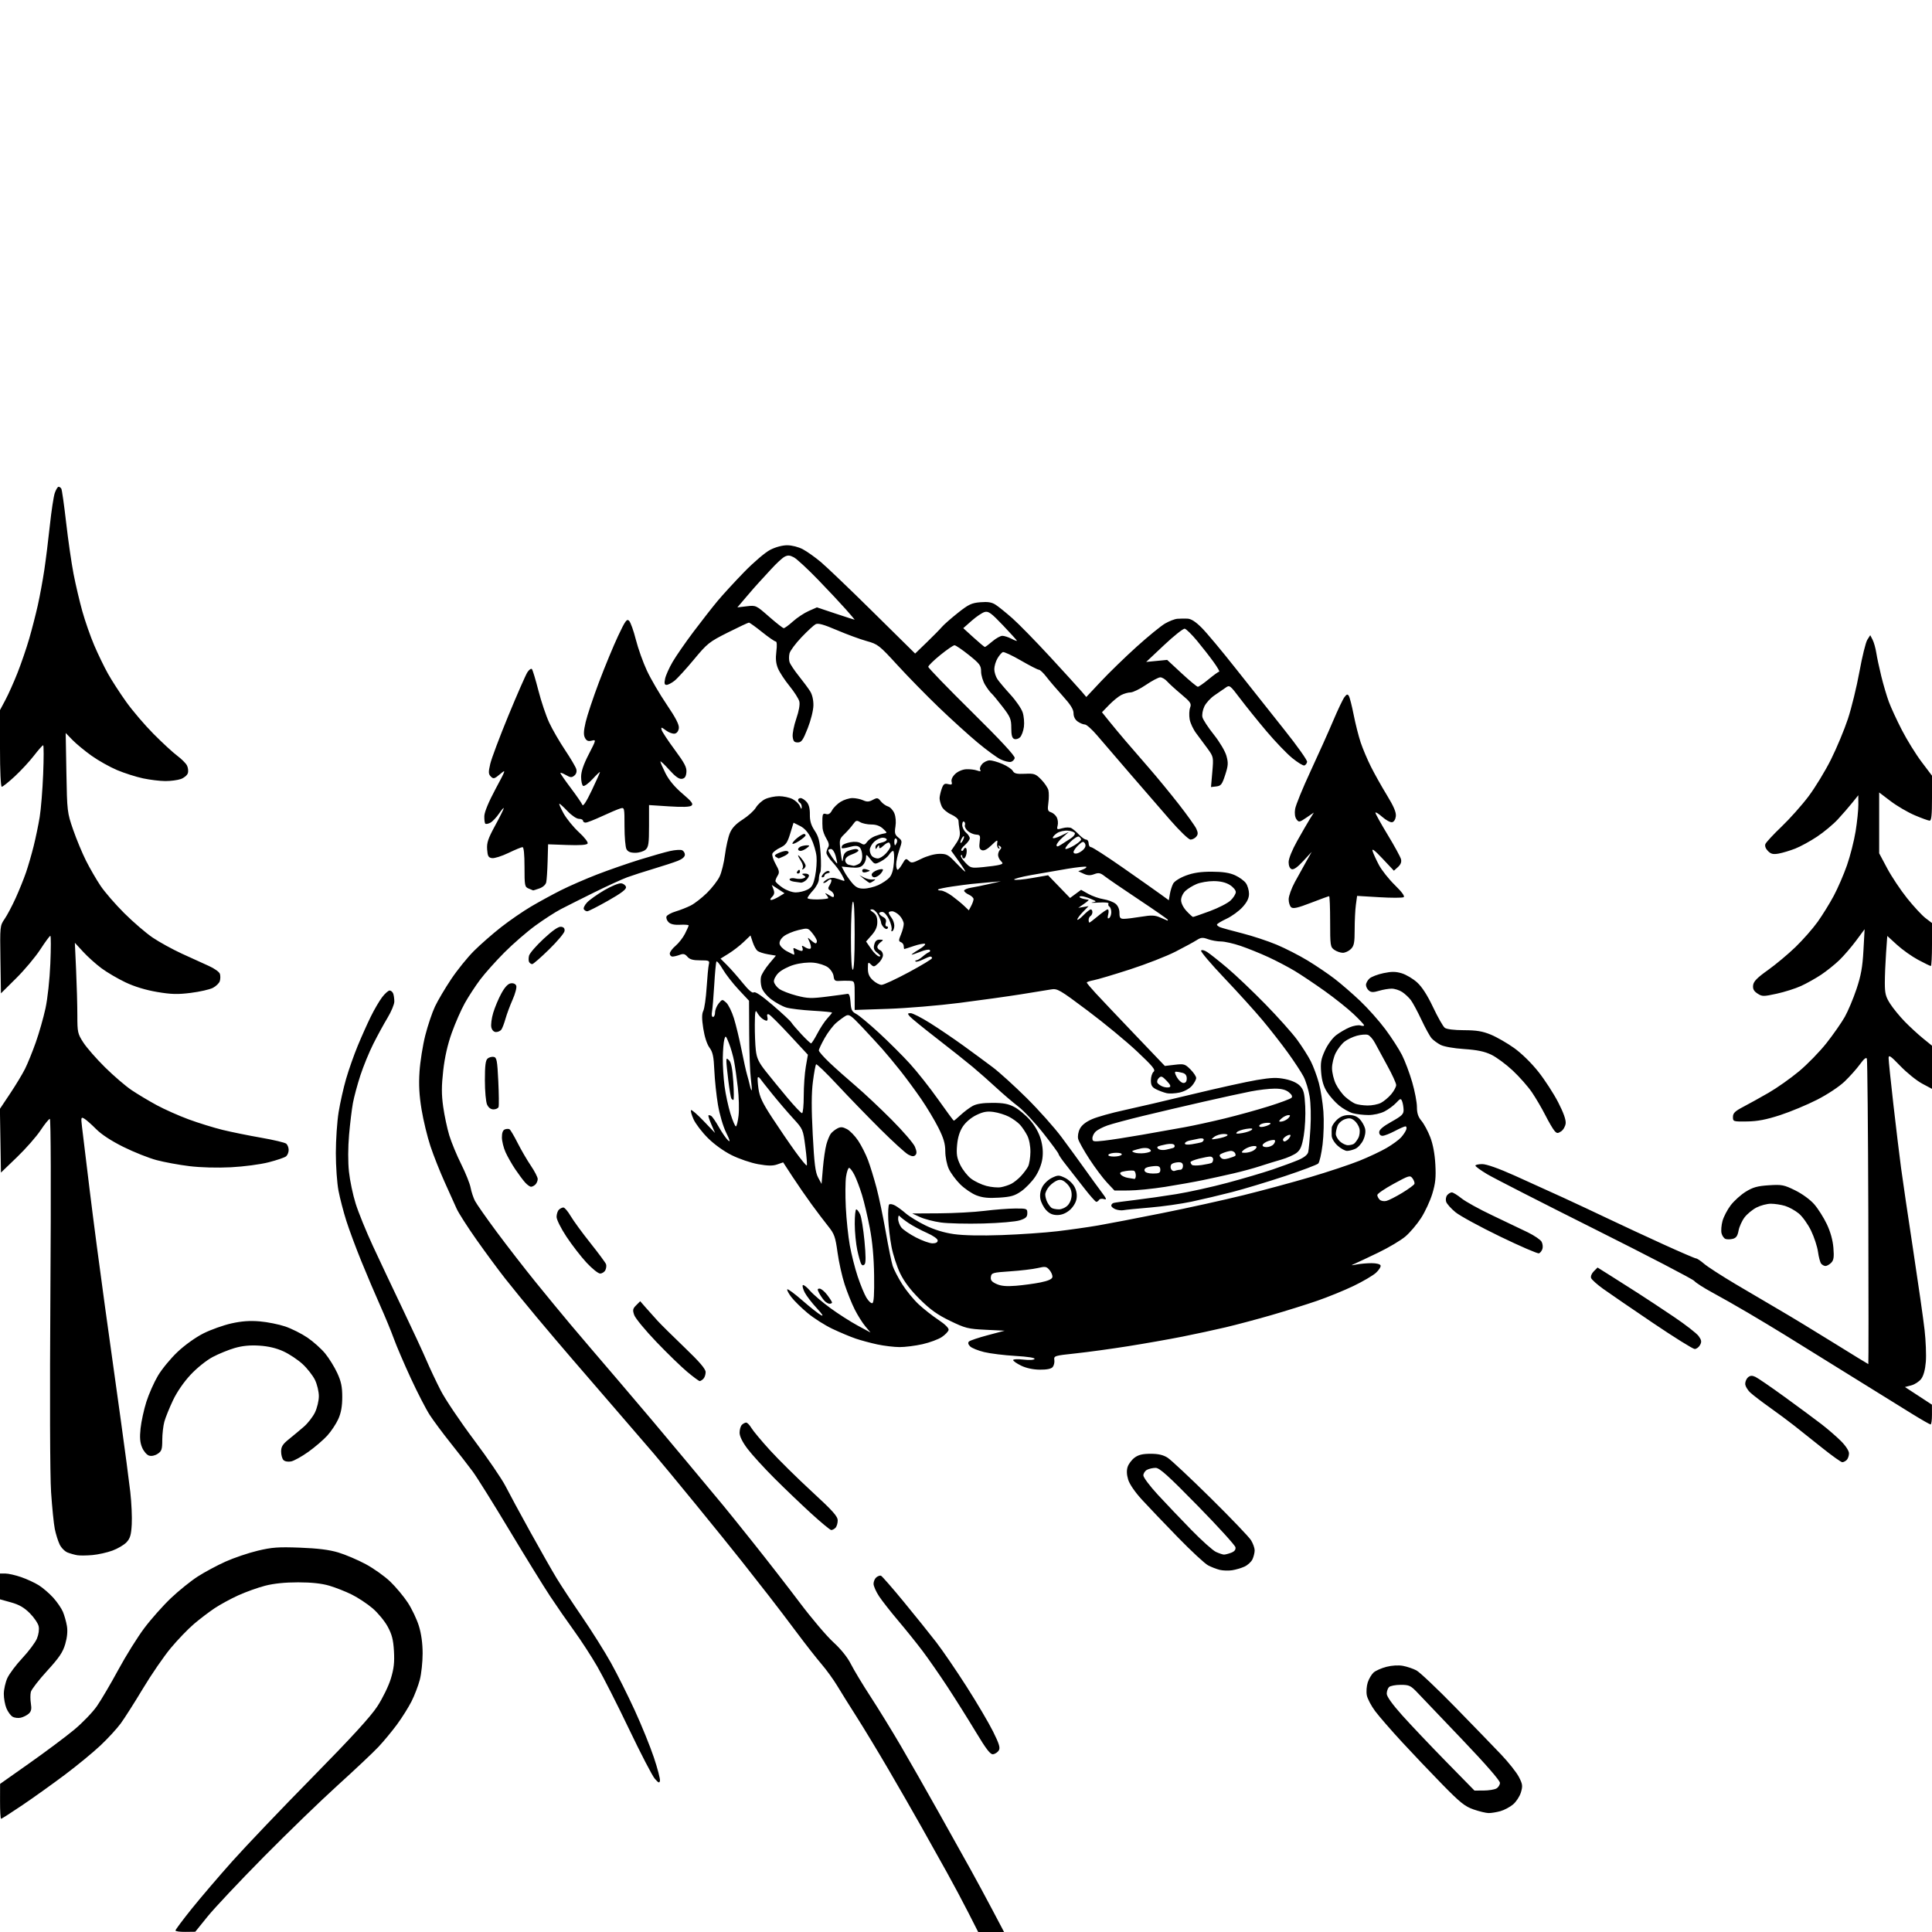 <svg version="1.1" xmlns="http://www.w3.org/2000/svg" xmlns:xlink="http://www.w3.org/1999/xlink" width="1024" height="1024" viewBox="0 0 1024 1024"><path stroke="none" fill="black" fill-rule="evenodd" d="M98.25,1023.934C95.362,1023.97 93.0,1023.642 93.0,1023.205C93.0,1022.767 96.859,1017.6 101.575,1011.723C106.292,1005.845 116.012,994.475 123.175,986.456C130.338,978.436 149.416,958.436 165.571,942.012C186.269,920.968 196.434,909.865 199.991,904.417C202.796,900.12 205.973,893.607 207.143,889.757C208.764,884.417 209.145,881.061 208.801,875.126C208.451,869.072 207.736,866.285 205.459,862.102C203.866,859.176 200.275,854.827 197.479,852.438C194.682,850.048 189.718,846.767 186.447,845.145C183.176,843.524 177.8,841.405 174.5,840.438C170.464,839.254 165.063,838.676 158.0,838.671C151.089,838.667 145.108,839.283 140.5,840.475C136.65,841.471 130.245,843.767 126.267,845.578C122.288,847.389 116.663,850.451 113.767,852.382C110.87,854.312 105.953,858.054 102.84,860.696C99.728,863.338 94.181,869.1 90.514,873.5C86.848,877.9 80.199,887.575 75.74,895.0C71.28,902.425 65.98,910.75 63.962,913.5C61.944,916.25 57.108,921.5 53.216,925.167C49.324,928.833 40.821,935.824 34.32,940.702C27.819,945.58 17.696,952.818 11.824,956.786C5.952,960.753 0.889,964.0 0.574,964.0C0.258,964.0 0.01,959.837 0.023,954.75L0.046,945.5L15.639,934.5C24.215,928.45 34.837,920.51 39.244,916.855C43.65,913.201 49.11,907.537 51.377,904.268C53.645,901 58.767,892.29 62.76,884.913C66.753,877.536 72.956,867.605 76.545,862.844C80.134,858.082 86.464,850.964 90.611,847.024C94.759,843.085 101.155,837.932 104.826,835.574C108.497,833.216 115.134,829.657 119.576,827.666C124.017,825.675 131.667,823.086 136.576,821.914C144.182,820.097 147.494,819.858 159.0,820.292C168.478,820.65 174.53,821.412 179.314,822.849C183.062,823.975 189.587,826.75 193.814,829.017C198.041,831.283 203.917,835.469 206.872,838.319C209.827,841.168 213.996,846.168 216.137,849.428C218.278,852.688 220.923,858.248 222.015,861.783C223.31,865.976 224,871.056 224.0,876.395C224.0,880.897 223.33,887.152 222.511,890.297C221.692,893.441 219.715,898.598 218.119,901.757C216.522,904.916 213.061,910.425 210.427,914.0C207.793,917.575 203.357,922.929 200.569,925.898C197.781,928.867 188.075,938.016 179.0,946.229C169.925,954.443 152.15,971.65 139.5,984.469C126.85,997.287 113.575,1011.396 110.0,1015.822L103.5,1023.868L98.25,1023.934zM525.317,1024.0L518.456,1024.0L513.248,1013.75C510.384,1008.112 505.287,998.55 501.921,992.5C498.555,986.45 492.389,975.425 488.219,968.0C484.049,960.575 476.165,946.854 470.7,937.509C465.234,928.163 457.745,915.788 454.056,910.009C450.368,904.229 445.726,896.8 443.742,893.5C441.757,890.2 438.008,885.025 435.409,882.0C432.81,878.975 426.993,871.55 422.481,865.5C417.969,859.45 411.294,850.675 407.646,846.0C403.998,841.325 397.523,833.072 393.257,827.659C388.991,822.247 377.909,808.53 368.631,797.178C359.353,785.825 349.431,773.829 346.581,770.518C343.731,767.208 334.672,756.7 326.45,747.167C318.227,737.634 307.741,725.484 303.147,720.167C298.552,714.85 290.227,705.042 284.647,698.37C279.066,691.699 271.505,682.436 267.844,677.786C264.183,673.136 257.278,663.783 252.501,657.001C247.723,650.219 242.999,642.832 242.003,640.585C241.007,638.338 238.153,632 235.661,626.5C233.168,620.999 229.785,612.449 228.142,607.5C226.499,602.55 224.383,593.81 223.438,588.078C222.193,580.518 221.896,574.998 222.356,567.975C222.705,562.649 224.077,554.01 225.405,548.775C226.733,543.541 229.049,536.659 230.552,533.482C232.055,530.305 235.924,523.76 239.15,518.937C242.376,514.114 247.824,507.375 251.257,503.961C254.691,500.548 261.131,494.911 265.57,491.435C270.008,487.959 277.126,483.054 281.386,480.535C285.647,478.017 292.807,474.108 297.299,471.85C301.79,469.592 310.431,465.825 316.5,463.479C322.57,461.133 332.703,457.609 339.018,455.649C345.333,453.688 352.611,451.619 355.191,451.051C357.772,450.483 360.584,450.287 361.441,450.616C362.299,450.945 363.0,452.017 363.0,452.998C363.0,454.13 361.627,455.327 359.25,456.269C357.188,457.086 351.45,458.964 346.5,460.443C341.55,461.922 335.25,463.954 332.5,464.959C329.75,465.965 321.875,469.565 315.0,472.962C308.125,476.358 300.111,480.382 297.191,481.905C294.271,483.427 288.228,487.334 283.761,490.586C279.294,493.839 271.912,500.24 267.358,504.812C262.803,509.384 257.023,515.856 254.513,519.195C252.003,522.534 248.342,528.139 246.378,531.652C244.413,535.165 241.301,542.25 239.461,547.398C237.241,553.609 235.712,560.348 234.915,567.435C233.985,575.699 233.981,580.031 234.898,586.587C235.55,591.247 237.004,598.084 238.129,601.78C239.254,605.476 242.09,612.328 244.43,617.007C246.771,621.685 249.02,627.295 249.429,629.472C249.837,631.649 250.871,634.796 251.726,636.465C252.58,638.134 257.791,645.575 263.306,653.0C268.82,660.425 278.069,672.35 283.859,679.5C289.649,686.65 297.985,696.775 302.383,702.0C306.781,707.225 318.292,720.725 327.963,732.0C337.634,743.275 353.578,762.175 363.394,774.0C373.211,785.825 382.204,796.625 383.378,798.0C384.553,799.375 391.619,808.15 399.08,817.5C406.541,826.85 417.728,841.25 423.939,849.5C430.151,857.75 438.13,867.148 441.671,870.385C445.733,874.1 449.177,878.389 451.006,882.011C452.6,885.169 457.298,892.957 461.446,899.319C465.594,905.681 472.753,917.325 477.356,925.193C481.958,933.062 491.011,948.95 497.474,960.5C503.938,972.05 511.6,985.775 514.502,991.0C517.404,996.225 522.568,1005.788 525.978,1012.25L532.177,1024.0L525.317,1024.0zM789.0,960.962C787.625,960.947 784.051,960.089 781.057,959.056C776.443,957.463 773.922,955.449 764.511,945.838C758.405,939.602 748.755,929.456 743.067,923.291C737.379,917.125 731.003,909.789 728.898,906.987C726.793,904.185 724.785,900.371 724.436,898.512C724.087,896.652 724.313,893.58 724.939,891.686C725.564,889.792 726.952,887.448 728.024,886.478C729.097,885.508 732.15,884.149 734.811,883.459C737.717,882.705 741.216,882.495 743.574,882.933C745.733,883.334 748.939,884.413 750.697,885.33C752.456,886.246 761.696,894.985 771.231,904.748C780.766,914.512 791.771,925.875 795.686,930.0C799.601,934.125 803.81,939.444 805.039,941.82C807.006,945.621 807.136,946.602 806.119,949.996C805.484,952.117 803.608,954.993 801.951,956.388C800.294,957.782 797.264,959.388 795.219,959.956C793.174,960.524 790.375,960.977 789.0,960.962zM786.316,949.019C788.964,949.009 792.002,948.534 793.066,947.965C794.13,947.395 795.0,946.036 795.0,944.944C795.0,943.727 787.343,934.936 775.25,922.268C764.388,910.89 753.665,899.649 751.421,897.29C747.684,893.359 746.927,893.0 742.371,893.0C739.637,893.0 736.86,893.54 736.2,894.2C735.54,894.86 735.0,896.439 735.0,897.709C735.0,899.19 737.957,903.316 743.25,909.221C747.788,914.283 758.25,925.313 766.5,933.731L781.5,949.038L786.316,949.019zM349.788,943.811C349.512,945.207 349.039,945.026 347.064,942.77C345.75,941.269 339.632,929.486 333.468,916.586C327.305,903.686 319.706,888.715 316.582,883.316C313.459,877.917 307.965,869.45 304.374,864.5C300.783,859.55 295.016,851.225 291.559,846.0C288.101,840.775 278.383,825.025 269.963,811.0C261.543,796.975 252.83,783.025 250.6,780.0C248.37,776.975 243.13,770.225 238.956,765.0C234.782,759.775 229.75,753.009 227.773,749.965C225.796,746.921 221.273,738.146 217.721,730.465C214.169,722.784 210.127,713.35 208.738,709.5C207.35,705.65 204.098,697.775 201.513,692.0C198.928,686.225 194.433,675.65 191.525,668.5C188.617,661.35 185.023,651.675 183.539,647.0C182.055,642.325 180.201,635.198 179.42,631.162C178.639,627.126 178.002,618.126 178.004,611.162C178.006,604.198 178.667,594.437 179.473,589.47C180.278,584.504 182.065,576.55 183.443,571.794C184.821,567.039 187.588,559.178 189.593,554.324C191.597,549.471 194.732,542.468 196.558,538.762C198.385,535.057 201.085,530.444 202.558,528.512C204.032,526.581 205.811,525.0 206.512,525.0C207.213,525.0 208.059,525.712 208.393,526.582C208.727,527.452 208.999,529.364 208.997,530.832C208.996,532.299 207.383,536.173 205.413,539.441C203.442,542.708 200.04,548.943 197.852,553.295C195.663,557.647 192.587,565.144 191.015,569.955C189.443,574.765 187.665,581.356 187.063,584.601C186.462,587.845 185.539,595.45 185.012,601.5C184.428,608.206 184.404,615.818 184.951,621.0C185.445,625.675 187.051,633.325 188.521,638.0C189.99,642.675 194.117,652.8 197.691,660.5C201.265,668.2 208.384,683.275 213.511,694.0C218.637,704.725 224.271,716.875 226.031,721.0C227.79,725.125 231.193,732.325 233.593,737.0C235.993,741.675 243.929,753.467 251.228,763.205C258.528,772.943 266.053,783.968 267.951,787.705C269.85,791.442 275.761,802.375 281.088,812.0C286.415,821.625 292.687,832.65 295.026,836.5C297.365,840.35 303.464,849.61 308.578,857.077C313.693,864.545 320.561,875.48 323.841,881.379C327.121,887.277 332.776,898.574 336.407,906.483C340.038,914.391 344.61,925.645 346.566,931.492C348.523,937.338 349.973,942.882 349.788,943.811zM526.397,929.787C524.924,930.01 522.835,927.315 517.092,917.787C513.018,911.029 506.29,900.325 502.14,894.0C497.989,887.675 492.045,879.125 488.93,875.0C485.815,870.875 480.026,863.675 476.067,859.0C472.107,854.325 467.547,848.51 465.934,846.079C464.32,843.647 463.0,840.664 463.0,839.451C463.0,838.238 463.66,836.697 464.466,836.028C465.273,835.359 466.378,834.966 466.923,835.155C467.467,835.345 472.911,841.575 479.02,849.0C485.129,856.425 492.865,866.049 496.212,870.386C499.559,874.723 506.789,885.298 512.279,893.886C517.769,902.474 524.107,913.221 526.363,917.77C529.617,924.329 530.241,926.397 529.38,927.77C528.784,928.721 527.441,929.629 526.397,929.787zM11.0,910.416C9.625,910.73 7.67,910.494 6.656,909.892C5.642,909.289 4.18,907.281 3.406,905.43C2.633,903.579 2.01,900.137 2.022,897.782C2.034,895.427 2.878,891.664 3.897,889.42C4.916,887.177 8.506,882.394 11.874,878.793C15.243,875.192 18.7,870.569 19.556,868.519C20.481,866.307 20.859,863.636 20.488,861.945C20.144,860.379 18.023,857.258 15.774,855.009C12.795,852.031 10.1,850.48 5.843,849.297L-1.7763568394002505e-15,847.672L-8.881784197001252e-16,840.836L0.0,834.0L2.843,834.0C4.407,834.0 8.168,834.853 11.2,835.897C14.232,836.94 18.467,838.901 20.612,840.255C22.756,841.609 26.186,844.57 28.233,846.836C30.28,849.102 32.589,852.474 33.364,854.33C34.14,856.185 35.087,859.554 35.469,861.815C35.925,864.513 35.62,867.795 34.583,871.364C33.319,875.711 31.391,878.565 24.972,885.592C20.555,890.427 16.676,895.443 16.351,896.739C16.026,898.034 16.034,900.808 16.368,902.902C16.832,905.8 16.562,907.085 15.239,908.277C14.282,909.139 12.375,910.101 11.0,910.416zM653.0,832.276C651.075,832.559 648.15,832.463 646.5,832.062C644.85,831.662 642.071,830.59 640.324,829.68C638.578,828.77 631.34,822.057 624.241,814.763C617.142,807.468 608.59,798.508 605.237,794.851C601.565,790.845 598.666,786.618 597.948,784.219C597.149,781.553 597.064,779.309 597.69,777.429C598.205,775.885 599.858,773.702 601.364,772.578C603.377,771.074 605.62,770.533 609.838,770.533C613.907,770.533 616.517,771.131 618.822,772.591C620.61,773.722 630.87,783.331 641.623,793.943C652.376,804.555 662.033,814.647 663.083,816.369C664.133,818.091 664.994,820.491 664.996,821.703C664.998,822.915 664.488,825.03 663.861,826.405C663.235,827.779 661.323,829.547 659.611,830.333C657.9,831.12 654.925,831.994 653.0,832.276zM49.0,824.213C45.975,824.484 42.375,824.526 41.0,824.306C39.625,824.087 37.294,823.436 35.82,822.861C34.346,822.286 32.442,820.345 31.59,818.548C30.737,816.75 29.591,813.079 29.044,810.39C28.497,807.7 27.612,798.933 27.077,790.906C26.486,782.032 26.343,740.394 26.714,684.656C27.079,629.698 26.958,593.011 26.412,593.028C25.91,593.043 23.7,595.773 21.5,599.094C19.3,602.416 13.675,608.816 9.0,613.317L0.5,621.5L0.225,604.606L-0.05,587.712L5.363,579.606C8.34,575.148 11.901,569.25 13.275,566.5C14.649,563.75 17.207,557.45 18.959,552.5C20.711,547.55 23.025,539.45 24.1,534.5C25.229,529.303 26.319,519.267 26.679,510.75C27.023,502.638 27.026,496 26.687,496.0C26.347,496.0 23.946,499.262 21.351,503.25C18.756,507.238 13.002,514.1 8.566,518.5L0.5,526.5L0.226,508.588C-0.043,490.95 -0.01,490.621 2.428,487.088C3.79,485.115 6.432,480.125 8.3,476.0C10.167,471.875 12.629,465.786 13.77,462.469C14.912,459.153 16.74,452.853 17.834,448.469C18.928,444.086 20.371,437.132 21.041,433.017C21.711,428.901 22.539,418.663 22.88,410.266C23.221,401.869 23.217,394.999 22.872,394.999C22.526,395 20.328,397.483 17.987,400.517C15.646,403.551 11.065,408.501 7.808,411.517C4.551,414.533 1.462,417 0.943,417.0C0.383,417.0 2.8878918041471413e-15,408.74 7.105427357601002e-15,396.678L1.4210854715202004e-14,376.355L2.892,370.928C4.483,367.942 7.381,361.45 9.333,356.5C11.285,351.55 14.054,343.45 15.488,338.5C16.921,333.55 18.969,325.583 20.039,320.796C21.109,316.009 22.655,307.624 23.476,302.162C24.296,296.701 25.629,285.993 26.437,278.366C27.246,270.74 28.422,263.038 29.051,261.25C29.681,259.462 30.575,258.0 31.039,258.0C31.503,258.0 32.159,258.448 32.497,258.996C32.836,259.543 33.983,267.606 35.047,276.914C36.111,286.221 37.882,298.486 38.981,304.168C40.081,309.851 42.177,318.775 43.64,324.0C45.102,329.225 47.94,337.343 49.946,342.04C51.952,346.737 55.229,353.505 57.228,357.08C59.228,360.655 63.584,367.387 66.91,372.04C70.236,376.693 76.754,384.325 81.395,389.0C86.036,393.675 91.647,398.85 93.864,400.5C96.081,402.15 98.416,404.459 99.053,405.631C99.69,406.803 99.92,408.678 99.564,409.797C99.209,410.917 97.52,412.32 95.81,412.916C94.1,413.512 90.406,413.992 87.601,413.983C84.795,413.973 79.492,413.328 75.817,412.549C72.141,411.77 65.968,409.802 62.098,408.177C58.229,406.551 52.123,403.122 48.529,400.558C44.935,397.993 40.379,394.232 38.406,392.2L34.819,388.506L35.191,409.503C35.556,430.051 35.632,430.697 38.75,439.711C40.502,444.778 43.587,452.203 45.604,456.211C47.621,460.22 51.081,466.2 53.293,469.5C55.505,472.8 61.181,479.347 65.907,484.048C70.633,488.75 77.37,494.543 80.877,496.922C84.385,499.301 91.36,503.14 96.377,505.452C101.395,507.765 107.856,510.708 110.735,511.992C113.614,513.277 116.231,515.154 116.552,516.164C116.873,517.174 116.848,518.905 116.497,520.011C116.145,521.117 114.494,522.728 112.826,523.59C111.158,524.453 105.902,525.646 101.147,526.243C94.102,527.127 90.778,527.036 83.206,525.754C77.241,524.744 71.265,522.923 66.523,520.671C62.459,518.741 56.742,515.391 53.817,513.226C50.893,511.061 46.514,507.13 44.087,504.491L39.675,499.692L40.334,514.096C40.696,522.018 40.994,532.81 40.996,538.079C41,547.145 41.17,547.92 44.185,552.579C45.936,555.285 51.105,561.192 55.672,565.704C60.238,570.216 66.567,575.651 69.737,577.781C72.907,579.912 78.875,583.486 83.0,585.724C87.125,587.961 94.775,591.367 100.0,593.293C105.225,595.218 113.325,597.727 118.0,598.868C122.675,600.01 131.881,601.879 138.458,603.022C145.035,604.166 150.998,605.583 151.708,606.173C152.419,606.763 153.0,608.26 153.0,609.5C153.0,610.74 152.389,612.262 151.642,612.882C150.895,613.502 146.733,614.92 142.392,616.033C137.948,617.173 129.224,618.326 122.425,618.674C115.13,619.047 106.42,618.815 100.425,618.088C94.966,617.427 87.125,615.987 83.0,614.89C78.875,613.792 70.98,610.654 65.456,607.917C59.063,604.749 53.792,601.308 50.956,598.449C48.505,595.979 45.676,593.482 44.668,592.9C42.961,591.914 42.878,592.205 43.453,597.171C43.792,600.102 45.639,615.325 47.557,631.0C49.475,646.675 53.082,674.125 55.572,692.0C58.062,709.875 61.853,737.1 63.996,752.5C66.14,767.9 68.417,785.132 69.057,790.792C69.697,796.453 70.045,804.194 69.831,807.994C69.515,813.57 68.98,815.392 67.055,817.441C65.744,818.837 62.382,820.822 59.585,821.851C56.788,822.88 52.025,823.943 49.0,824.213zM648.685,823.961C649.337,823.982 651.055,823.549 652.504,822.998C654.296,822.317 655.037,821.389 654.819,820.097C654.644,819.052 645.641,809.153 634.812,798.099C619.101,782.059 614.594,778.0 612.497,778.0C611.051,778.0 608.998,778.466 607.934,779.035C606.87,779.605 606.0,780.936 606.0,781.993C606.0,783.05 609.444,787.647 613.653,792.208C617.863,796.769 625.85,805.156 631.403,810.846C636.957,816.537 642.85,821.807 644.5,822.557C646.15,823.308 648.033,823.939 648.685,823.961zM440.55,810.946C439.973,810.917 435.225,806.991 430.0,802.222C424.775,797.452 415.983,789.039 410.463,783.525C404.942,778.011 398.53,770.984 396.213,767.909C393.471,764.271 392.0,761.285 392.0,759.359C392.0,757.732 392.54,755.86 393.2,755.2C393.86,754.54 394.888,754.0 395.484,754.0C396.081,754.0 397.324,755.278 398.247,756.841C399.17,758.403 403.654,763.772 408.213,768.771C412.771,773.77 422.688,783.555 430.25,790.514C441.435,800.808 444.0,803.675 444.0,805.884C444.0,807.378 443.46,809.14 442.8,809.8C442.14,810.46 441.127,810.976 440.55,810.946zM154.3,774.582C152.667,774.903 150.979,774.605 150.25,773.866C149.562,773.17 149.0,771.14 149.0,769.356C149.0,766.76 149.821,765.453 153.113,762.806C155.375,760.988 158.949,758.009 161.055,756.186C163.16,754.364 165.809,750.959 166.942,748.621C168.074,746.282 169.0,742.403 169.0,740.0C169.0,737.597 168.078,733.726 166.95,731.397C165.823,729.068 162.864,725.286 160.375,722.992C157.887,720.698 153.321,717.663 150.23,716.248C146.483,714.532 142.231,713.522 137.475,713.217C132.528,712.899 128.526,713.283 124.421,714.468C121.164,715.408 115.898,717.558 112.719,719.245C109.425,720.992 104.394,725.031 101.026,728.631C97.406,732.502 93.779,737.77 91.668,742.225C89.773,746.226 87.724,751.3 87.117,753.5C86.509,755.7 86.009,760.077 86.006,763.227C86.001,768.198 85.677,769.166 83.549,770.56C82.048,771.543 80.268,771.903 78.958,771.487C77.781,771.113 76.141,769.187 75.313,767.207C74.197,764.535 73.989,761.919 74.506,757.054C74.889,753.449 76.27,747.125 77.575,743.0C78.881,738.875 81.648,732.636 83.724,729.136C85.801,725.636 90.485,719.956 94.134,716.514C97.996,712.87 103.74,708.768 107.88,706.696C111.792,704.739 118.437,702.372 122.647,701.435C128.097,700.223 132.416,699.911 137.643,700.353C141.68,700.694 147.75,701.905 151.132,703.044C154.513,704.183 159.826,706.844 162.937,708.957C166.049,711.07 170.279,714.855 172.338,717.367C174.397,719.88 177.281,724.538 178.747,727.718C180.838,732.253 181.41,735.01 181.399,740.5C181.39,745.418 180.767,748.875 179.305,752.122C178.161,754.665 175.553,758.596 173.508,760.859C171.464,763.122 166.936,767.011 163.445,769.502C159.955,771.992 155.84,774.278 154.3,774.582zM976.445,775.0C975.809,775.0 971.062,771.619 965.895,767.486C960.728,763.354 954.025,758.022 951.0,755.638C947.975,753.253 942.125,748.908 938.0,745.982C933.875,743.056 929.263,739.529 927.75,738.144C926.237,736.759 925.0,734.64 925.0,733.435C925.0,732.231 925.688,730.674 926.53,729.975C927.662,729.036 928.663,728.981 930.382,729.764C931.659,730.346 938.734,735.199 946.102,740.547C953.471,745.896 962.19,752.348 965.478,754.886C968.766,757.424 973.378,761.42 975.728,763.768C978.263,766.3 980.0,768.963 980.0,770.318C980.0,771.573 979.46,773.14 978.8,773.8C978.14,774.46 977.08,775.0 976.445,775.0zM1023.25,754.985C1022.837,754.977 1018.45,752.469 1013.5,749.413C1008.55,746.357 993.25,736.871 979.5,728.334C965.75,719.797 950.675,710.447 946.0,707.556C941.325,704.666 932.55,699.384 926.5,695.819C920.45,692.255 911.9,687.398 907.5,685.026C903.1,682.654 898.825,679.91 898.0,678.927C897.175,677.945 873.55,665.652 845.5,651.61C817.45,637.567 791.688,624.403 788.25,622.355C784.812,620.308 782.0,618.265 782.0,617.816C782.0,617.367 783.624,617.0 785.608,617.0C787.872,617.0 794.3,619.279 802.858,623.114C810.361,626.477 821.9,631.713 828.5,634.749C835.1,637.785 846.125,642.952 853.0,646.23C859.875,649.508 872.818,655.523 881.762,659.595C890.706,663.668 898.453,667.0 898.977,667.0C899.501,667.0 901.409,668.273 903.215,669.83C905.022,671.386 912.575,676.27 920.0,680.682C927.425,685.095 938.0,691.319 943.5,694.514C949.0,697.709 961.713,705.425 971.75,711.661C981.788,717.898 990.113,723 990.25,723C990.388,723 990.386,686.888 990.246,642.75C990.106,598.613 989.761,561.881 989.479,561.124C989.14,560.215 987.899,561.22 985.829,564.078C984.103,566.46 980.453,570.554 977.718,573.177C974.846,575.93 968.677,580.025 963.122,582.866C957.83,585.572 949.0,589.25 943.5,591.04C936.116,593.442 931.538,594.32 926.0,594.397C918.639,594.498 918.5,594.454 918.5,592.0C918.5,589.985 919.567,588.942 924.0,586.624C927.025,585.042 933.08,581.683 937.456,579.158C941.832,576.634 949.065,571.524 953.529,567.804C957.993,564.084 964.572,557.318 968.148,552.77C971.725,548.221 976.053,542.016 977.768,538.979C979.482,535.943 982.27,529.323 983.963,524.268C986.36,517.114 987.18,512.579 987.663,503.789L988.284,492.5L983.742,498.616C981.245,501.98 977.243,506.619 974.85,508.926C972.458,511.232 968.133,514.694 965.241,516.619C962.348,518.544 957.558,521.229 954.595,522.585C951.632,523.942 945.817,525.787 941.674,526.687C934.608,528.22 933.976,528.214 931.509,526.598C929.559,525.32 928.959,524.184 929.19,522.2C929.426,520.167 931.298,518.246 937.0,514.19C941.125,511.255 947.711,505.754 951.635,501.965C955.56,498.175 960.853,492.157 963.399,488.59C965.944,485.023 969.782,478.819 971.929,474.802C974.075,470.786 977.226,463.506 978.931,458.625C980.637,453.744 982.698,445.644 983.512,440.625C984.326,435.606 984.979,429.25 984.962,426.5L984.933,421.5L981.717,425.5C979.949,427.7 976.512,431.654 974.079,434.287C971.646,436.921 966.687,441.049 963.058,443.461C959.429,445.874 954.219,448.721 951.48,449.787C948.741,450.854 944.83,452.03 942.788,452.401C939.817,452.942 938.674,452.674 937.061,451.061C935.835,449.835 935.296,448.392 935.685,447.378C936.037,446.461 939.904,442.291 944.279,438.112C948.653,433.932 955.096,426.697 958.596,422.034C962.096,417.37 967.436,408.593 970.463,402.527C973.49,396.462 977.529,386.775 979.439,381.0C981.348,375.225 984.095,363.975 985.543,356.0C986.992,348.025 988.872,340.412 989.722,339.081L991.267,336.662L992.517,339.081C993.205,340.412 994.084,343.525 994.471,346.0C994.858,348.475 996.06,354.1 997.142,358.5C998.224,362.9 1000.014,368.959 1001.121,371.964C1002.227,374.969 1005.343,381.719 1008.045,386.964C1010.747,392.209 1015.442,399.792 1018.479,403.816L1024.0,411.132L1024.0,423.066C1024.0,431.961 1023.682,434.993 1022.75,434.973C1022.062,434.958 1018.491,433.662 1014.814,432.093C1011.137,430.524 1005.4,427.165 1002.064,424.629L996.0,420.017L996.0,436.14L996.0,452.263L1000.238,460.217C1002.57,464.592 1007.329,471.737 1010.815,476.093C1014.3,480.45 1018.693,485.19 1020.576,486.626L1024.0,489.237L1024.0,500.619C1024.0,506.878 1023.725,512.0 1023.39,512.0C1023.054,512.0 1020.052,510.546 1016.718,508.769C1013.383,506.992 1008.324,503.407 1005.475,500.803L1000.295,496.069L999.647,505.188C999.291,510.204 999.0,517.3 999.0,520.958C999.0,526.57 999.446,528.303 1001.858,532.054C1003.429,534.499 1006.917,538.754 1009.608,541.509C1012.298,544.264 1016.638,548.256 1019.25,550.38L1024.0,554.241L1024.0,565.683L1024.0,577.125L1018.75,574.321C1015.862,572.778 1010.688,568.601 1007.25,565.037C1001.938,559.53 1001.0,558.904 1001.0,560.859C1001.0,562.125 1002.139,573.137 1003.53,585.33C1004.922,597.524 1006.751,612.675 1007.595,619.0C1008.439,625.325 1011.326,644.9 1014.01,662.5C1016.693,680.1 1019.42,699.184 1020.069,704.91C1020.717,710.635 1021.015,718.226 1020.73,721.78C1020.395,725.946 1019.525,729.159 1018.281,730.826C1017.219,732.248 1014.844,733.802 1013.003,734.279L1009.657,735.146L1016.812,739.823L1023.966,744.5L1023.983,749.75C1023.992,752.638 1023.663,754.993 1023.25,754.985zM370.852,732.0C370.44,732.0 367.493,729.822 364.302,727.16C361.111,724.499 353.714,717.32 347.864,711.208C342.015,705.096 336.745,698.707 336.153,697.009C335.226,694.351 335.372,693.628 337.2,691.8L339.323,689.677L342.302,693.089C343.941,694.965 346.723,698.075 348.483,700.0C350.243,701.925 356.705,708.317 362.842,714.205C370.837,721.876 374.0,725.575 374.0,727.255C374.0,728.545 373.46,730.14 372.8,730.8C372.14,731.46 371.263,732.0 370.852,732.0zM551.128,725.95C547.574,725.919 543.934,725.141 541.25,723.839C538.913,722.706 537.0,721.374 537.0,720.88C537.0,720.383 539.394,720.264 542.366,720.613C545.492,720.981 547.982,720.837 548.333,720.27C548.701,719.675 544.768,719.055 538.217,718.675C532.323,718.333 524.864,717.414 521.642,716.633C518.42,715.852 515.064,714.493 514.185,713.613C513.152,712.581 512.929,711.671 513.555,711.045C514.089,710.511 518.569,709 523.512,707.686L532.5,705.297L522.403,704.808C513.063,704.356 511.649,704.001 503.556,700.084C496.872,696.849 493.097,694.156 487.561,688.675C482.669,683.831 479.287,679.389 477.151,675.0C475.411,671.425 473.332,665.061 472.531,660.858C471.73,656.655 470.946,650.055 470.789,646.19C470.632,642.325 470.841,638.826 471.253,638.414C471.666,638.001 473.056,638.227 474.342,638.915C475.628,639.604 478.215,641.5 480.09,643.129C481.966,644.758 486.684,647.639 490.575,649.531C495.212,651.786 500.382,653.362 505.575,654.104C510.602,654.823 519.899,655.011 531.0,654.617C540.625,654.277 553.9,653.357 560.5,652.574C567.1,651.791 576.775,650.416 582.0,649.518C587.225,648.621 602.525,645.676 616.0,642.974C629.475,640.273 648.825,636.004 659.0,633.488C669.175,630.973 685.15,626.652 694.5,623.887C703.85,621.121 715.55,617.23 720.5,615.239C725.45,613.249 731.975,610.172 735.0,608.402C738.025,606.632 741.445,604.13 742.601,602.842C743.757,601.554 744.98,599.712 745.32,598.75C745.659,597.788 745.481,597.0 744.923,597.0C744.365,597.0 741.795,598.125 739.212,599.5C736.629,600.875 733.725,602.0 732.758,602.0C731.693,602.0 731.0,601.245 731.0,600.086C731.0,598.77 733.03,597.037 737.5,594.537C743.061,591.427 743.99,590.512 743.93,588.201C743.891,586.715 743.54,584.691 743.15,583.701C742.505,582.067 742.214,582.145 739.97,584.549C738.611,586.004 735.83,588.051 733.79,589.097C731.658,590.19 728.042,590.998 725.29,590.994C722.655,590.991 718.925,590.551 717.0,590.015C715.075,589.479 711.781,587.623 709.68,585.89C707.58,584.157 704.708,580.914 703.3,578.684C701.527,575.875 700.587,572.723 700.242,568.432C699.828,563.267 700.162,561.326 702.252,556.761C703.674,553.654 706.24,550.156 708.183,548.674C710.067,547.237 713.304,545.353 715.377,544.487C717.45,543.621 720.014,543.187 721.073,543.523C722.133,543.86 723.0,543.822 723.0,543.439C723.0,543.056 720.487,540.367 717.416,537.463C714.345,534.559 707.483,529.082 702.166,525.292C696.85,521.502 689.71,516.717 686.3,514.659C682.891,512.601 676.595,509.297 672.31,507.317C668.025,505.337 661.399,502.656 657.585,501.359C653.77,500.061 649.073,499.0 647.146,499.0C645.219,499.0 642.133,498.454 640.289,497.788C637.434,496.755 636.534,496.834 634.218,498.318C632.723,499.276 627.675,502.018 623.0,504.411C618.325,506.804 607.489,511.031 598.92,513.804C590.351,516.577 581.688,519.155 579.67,519.534C577.651,519.913 576.0,520.463 576.0,520.758C576.0,521.052 578.12,523.589 580.712,526.396C583.303,529.203 592.616,539.031 601.407,548.236L617.39,564.972L622.641,564.355C627.543,563.778 628.094,563.94 630.946,566.792C632.626,568.472 634.0,570.531 634.0,571.367C634.0,572.204 632.987,574.062 631.75,575.497C630.431,577.027 627.729,578.503 625.221,579.065C622.867,579.592 619.717,579.73 618.221,579.371C616.724,579.013 614.263,578.096 612.75,577.334C610.572,576.237 610.0,575.251 610.0,572.597C610.0,570.753 610.641,568.713 611.424,568.063C612.602,567.085 611.086,565.219 602.674,557.29C597.079,552.016 585.331,542.322 576.568,535.749C561.56,524.491 560.429,523.833 557.068,524.417C555.106,524.759 547.875,525.93 541.0,527.022C534.125,528.113 519.5,530.155 508.5,531.559C497.5,532.964 480.512,534.38 470.75,534.706L453.0,535.3L453.0,527.65C453.0,520.008 452.997,520 450.25,519.849C448.738,519.766 446.295,519.791 444.822,519.904C442.594,520.074 442.089,519.654 441.822,517.403C441.643,515.898 440.313,513.816 438.824,512.709C437.353,511.616 433.931,510.508 431.22,510.247C428.271,509.964 424.085,510.415 420.798,511.37C417.777,512.248 414.091,514.181 412.607,515.666C411.091,517.181 410.038,519.226 410.204,520.332C410.367,521.414 411.625,523.123 413.0,524.131C414.375,525.138 418.503,526.741 422.173,527.693C428.041,529.216 429.998,529.279 438.411,528.216C443.672,527.552 448.544,526.894 449.238,526.754C450.081,526.584 450.601,528.079 450.805,531.253C451.061,535.249 451.539,536.227 453.805,537.4C455.287,538.167 460.731,542.695 465.902,547.461C471.073,552.228 478.451,559.586 482.298,563.814C486.144,568.041 492.874,576.562 497.252,582.75C501.63,588.938 505.361,594.0 505.544,594.0C505.727,594.0 507.367,592.618 509.188,590.929C511.01,589.239 513.85,587.111 515.5,586.198C517.547,585.066 520.881,584.541 526.0,584.543C531.781,584.546 534.446,585.047 537.628,586.731C539.899,587.933 543.62,591.033 545.898,593.621C548.501,596.579 550.621,600.327 551.606,603.716C552.673,607.387 552.954,610.696 552.488,614.088C552.068,617.14 550.582,620.884 548.651,623.753C546.918,626.329 543.615,629.754 541.311,631.365C537.831,633.797 535.843,634.375 529.552,634.778C523.91,635.14 520.85,634.833 517.547,633.571C515.108,632.64 511.22,629.993 508.906,627.689C506.593,625.385 503.877,621.7 502.872,619.5C501.854,617.272 501.034,613.164 501.022,610.225C501.005,606.182 500.152,603.262 497.369,597.725C495.372,593.751 491.264,586.9 488.24,582.5C485.217,578.1 480.245,571.35 477.193,567.5C474.141,563.65 469.845,558.475 467.646,556.0C465.447,553.525 460.635,548.303 456.953,544.396C451.078,538.161 450.016,537.427 448.277,538.396C447.187,539.003 444.917,540.676 443.233,542.113C441.549,543.551 438.783,547.187 437.086,550.194C435.389,553.201 434.0,556.156 434.0,556.76C434.0,557.364 436.587,560.306 439.75,563.299C442.913,566.291 449.1,571.8 453.5,575.541C457.9,579.283 466.467,587.329 472.537,593.422C478.607,599.515 484.185,605.988 484.931,607.806C485.936,610.253 485.997,611.403 485.165,612.235C484.332,613.068 483.345,612.988 481.363,611.93C479.89,611.143 473.243,605.089 466.592,598.475C459.942,591.862 449.695,581.292 443.822,574.987C437.949,568.682 432.879,563.788 432.555,564.112C432.231,564.435 431.467,568.568 430.857,573.295C430.064,579.435 430.038,587.429 430.763,601.281C431.575,616.788 432.145,621.355 433.61,624.085L435.442,627.5L436.168,619.0C436.568,614.325 437.399,608.7 438.016,606.5C438.632,604.3 439.669,601.786 440.318,600.913C440.968,600.041 442.508,598.79 443.741,598.133C445.535,597.177 446.558,597.237 448.874,598.435C450.464,599.257 453.16,602.036 454.865,604.61C456.57,607.184 458.911,611.812 460.067,614.895C461.224,617.978 463.245,624.55 464.558,629.5C465.872,634.45 468.085,645.023 469.477,652.997C470.869,660.97 472.524,669.07 473.156,670.997C473.788,672.923 476.04,677.254 478.16,680.621C480.281,683.987 484.179,688.764 486.823,691.237C489.466,693.71 494.206,697.444 497.356,699.535C500.871,701.869 502.967,703.934 502.784,704.884C502.62,705.734 501.007,707.426 499.199,708.645C497.392,709.863 492.806,711.566 489.009,712.43C485.212,713.293 479.719,713.992 476.803,713.983C473.886,713.973 468.575,713.338 465.0,712.572C461.425,711.806 456.25,710.412 453.5,709.474C450.75,708.536 445.235,706.224 441.243,704.336C437.252,702.448 431.318,698.682 428.057,695.967C424.795,693.253 420.91,689.438 419.424,687.489C417.937,685.54 416.978,683.689 417.291,683.376C417.605,683.062 421.215,685.73 425.313,689.305C429.412,692.879 433.831,696.366 435.133,697.053C436.712,697.886 435.954,696.639 432.857,693.308C430.303,690.562 427.458,686.852 426.533,685.064C425.609,683.277 425.153,681.518 425.519,681.157C425.886,680.796 427.607,682.135 429.343,684.133C431.079,686.131 435.929,690.268 440.121,693.327C444.312,696.385 450.814,700.546 454.569,702.574L461.397,706.261L458.638,702.981C457.12,701.178 454.596,697.161 453.028,694.056C451.461,690.951 449.054,684.967 447.679,680.759C446.305,676.551 444.606,668.921 443.905,663.804C442.775,655.558 442.219,653.988 439.017,650.0C437.03,647.525 433.061,642.293 430.199,638.373C427.336,634.453 422.765,627.832 420.041,623.66L415.088,616.073L411.926,617.176C409.574,617.995 406.981,617.959 401.808,617.035C397.983,616.351 391.674,614.202 387.788,612.258C383.543,610.134 378.483,606.48 375.112,603.103C372.025,600.013 368.642,595.57 367.594,593.232C366.545,590.893 365.952,588.715 366.276,588.391C366.599,588.067 369.595,590.659 372.932,594.151L378.999,600.5L377.059,596.024C375.991,593.562 375.287,591.38 375.493,591.174C375.698,590.968 376.364,591.107 376.971,591.482C377.579,591.858 379.416,594.54 381.054,597.442C382.692,600.345 384.849,603.458 385.846,604.361C387.201,605.587 386.947,604.546 384.844,600.251C383.237,596.968 381.382,590.638 380.522,585.5C379.693,580.55 378.833,572.382 378.611,567.349C378.283,559.935 377.794,557.64 376.034,555.26C374.714,553.474 373.427,549.517 372.755,545.173C371.944,539.931 371.946,537.422 372.763,535.763C373.375,534.518 374.165,529.0 374.517,523.5C374.869,518.0 375.396,512.487 375.687,511.25C376.184,509.141 375.897,509.0 371.099,509.0C367.291,509.0 365.56,508.509 364.339,507.082C363.051,505.579 362.175,505.363 360.283,506.082C358.956,506.587 357.224,507.0 356.435,507.0C355.646,507.0 355.0,506.296 355.0,505.435C355,504.575 356.37,502.718 358.044,501.31C359.718,499.901 361.968,497.023 363.044,494.914C364.12,492.805 365.0,490.816 365.0,490.494C365.0,490.172 362.963,490.013 360.474,490.142C357.396,490.301 355.433,489.861 354.337,488.766C353.451,487.88 352.966,486.53 353.259,485.767C353.552,485.004 355.751,483.794 358.146,483.078C360.541,482.363 364.144,480.94 366.154,479.917C368.163,478.894 372.003,475.907 374.687,473.279C377.371,470.65 380.407,466.715 381.433,464.533C382.46,462.351 383.732,457.176 384.259,453.033C384.787,448.89 385.944,443.743 386.831,441.596C387.971,438.834 389.969,436.716 393.66,434.355C396.529,432.519 399.672,429.671 400.644,428.025C401.617,426.379 403.85,424.35 405.607,423.516C407.364,422.682 410.669,422 412.951,422.0C415.232,422.0 418.45,422.699 420.101,423.552C421.752,424.406 423.501,426.094 423.988,427.302C424.643,428.929 424.89,429.061 424.937,427.809C424.971,426.879 424.55,425.84 424.0,425.5C423.45,425.16 423.0,424.459 423.0,423.941C423.0,423.423 423.605,423.0 424.345,423.0C425.085,423 426.506,423.902 427.503,425.004C428.737,426.367 429.294,428.494 429.246,431.658C429.195,435.078 429.866,437.352 431.786,440.252C433.902,443.451 434.502,445.798 434.958,452.676C435.268,457.34 435.186,461.684 434.776,462.328C434.366,462.973 434.024,464.637 434.015,466.027C434.007,467.422 432.656,470.026 431.0,471.839C429.35,473.645 428.0,475.511 428.0,475.985C428.0,476.459 430.475,476.788 433.5,476.718C436.525,476.647 439.0,476.321 439.0,475.994C439.0,475.667 438.438,474.777 437.75,474.017C436.992,473.178 437.583,473.305 439.25,474.34C441.567,475.777 442.0,475.814 442.0,474.573C442.0,473.762 441.212,472.652 440.25,472.105C438.738,471.246 438.68,470.818 439.819,468.958C440.545,467.774 440.875,466.542 440.553,466.219C440.23,465.897 439.434,466.166 438.783,466.817C438.132,467.468 437.14,468 436.577,468.0C436.015,468.0 436.58,467.282 437.832,466.405C439.19,465.454 441.058,465.049 442.461,465.401C443.755,465.726 445.565,466.279 446.482,466.631C447.978,467.205 447.959,466.917 446.302,463.825C445.286,461.929 443.005,458.831 441.232,456.939C439.46,455.048 438.014,452.825 438.02,452.0C438.026,451.175 438.449,449.838 438.961,449.03C439.594,448.028 439.299,446.593 438.036,444.53C437.016,442.863 436.091,440.375 435.98,439.0C435.869,437.625 435.828,435.232 435.889,433.683C435.978,431.432 436.367,430.982 437.825,431.444C439.104,431.85 440.057,431.263 441.012,429.478C441.761,428.077 443.806,426.047 445.555,424.966C447.305,423.885 450.124,423 451.821,423C453.518,423.0 456.056,423.524 457.461,424.164C459.473,425.081 460.566,425.035 462.593,423.95C464.922,422.704 465.328,422.773 466.834,424.679C467.75,425.839 469.464,427.075 470.642,427.427C471.821,427.779 473.34,429.407 474.018,431.045C474.76,432.835 474.993,435.641 474.603,438.082C474.056,441.501 474.297,442.42 476.128,443.903C478.259,445.628 478.269,445.761 476.651,450.51C475.743,453.175 475.0,456.626 475.0,458.178C475.0,459.73 475.337,460.997 475.75,460.994C476.163,460.99 477.309,459.566 478.299,457.828C479.916,454.988 480.252,454.824 481.632,456.204C483.012,457.584 483.689,457.48 488.334,455.176C491.351,453.68 495.296,452.59 497.817,452.557C501.702,452.506 502.583,452.975 506.622,457.25C509.09,459.863 511.335,462.0 511.61,462.0C511.885,462.0 510.318,459.497 508.127,456.438L504.144,450.876L506.656,447.188C508.604,444.329 509.039,442.714 508.595,440.0C508.28,438.075 508.017,435.799 508.011,434.942C508.005,434.086 506.272,432.622 504.16,431.691C502.047,430.759 499.797,428.851 499.16,427.451C498.522,426.051 498.0,424.094 498.0,423.102C498.0,422.11 498.493,419.884 499.096,418.154C500.009,415.535 500.582,415.108 502.526,415.596C504.442,416.077 504.773,415.848 504.373,414.319C504.074,413.175 504.827,411.572 506.324,410.165C507.741,408.834 510.174,407.806 512.131,407.712C513.984,407.622 516.569,407.924 517.875,408.382C519.595,408.985 520.051,408.891 519.527,408.044C519.13,407.401 519.593,406.002 520.557,404.937C521.521,403.872 523.328,403.0 524.572,403.0C525.816,403.0 528.855,403.866 531.326,404.925C533.796,405.984 536.261,407.643 536.803,408.612C537.587,410.013 538.902,410.323 543.213,410.123C548.182,409.893 548.907,410.148 551.857,413.165C553.628,414.976 555.341,417.512 555.665,418.8C555.988,420.088 555.983,423.108 555.653,425.512C555.137,429.277 555.328,429.969 557.028,430.509C558.114,430.854 559.49,432.047 560.086,433.161C560.682,434.275 560.906,436.238 560.583,437.524C560.031,439.726 560.178,439.809 563.126,438.964C564.924,438.448 566.946,438.439 567.878,438.941C568.77,439.423 570.591,440.983 571.924,442.408C573.258,443.834 574.945,445 575.674,445C576.403,445.0 577.0,445.9 577.0,447.0C577.0,448.1 577.575,449.0 578.278,449.0C578.981,449 586.519,453.862 595.028,459.805C603.538,465.747 612.525,472.081 615.0,473.88L619.5,477.15L620.065,473.825C620.376,471.996 621.161,469.521 621.811,468.323C622.487,467.078 625.361,465.26 628.533,464.073C632.517,462.583 636.384,462.006 642.288,462.022C648.137,462.038 651.685,462.582 654.617,463.914C656.882,464.942 659.47,466.832 660.367,468.114C661.265,469.396 662.0,471.919 662.0,473.72C662.0,476.045 661.005,478.096 658.566,480.795C656.677,482.886 652.852,485.664 650.066,486.969C647.28,488.274 645.0,489.667 645.0,490.064C645.0,490.461 645.788,491.097 646.75,491.476C647.712,491.856 652.934,493.292 658.353,494.668C663.772,496.044 671.984,498.752 676.602,500.684C681.219,502.617 688.647,506.416 693.108,509.125C697.569,511.834 703.982,516.175 707.359,518.772C710.737,521.368 716.827,526.644 720.893,530.496C724.96,534.348 730.97,541.1 734.249,545.5C737.528,549.9 741.509,556.067 743.096,559.203C744.683,562.34 747.111,568.803 748.491,573.565C749.871,578.327 751.0,584.246 751.0,586.718C751.0,590.013 751.646,591.979 753.422,594.09C754.755,595.673 756.845,599.563 758.068,602.734C759.499,606.445 760.46,611.593 760.765,617.179C761.142,624.1 760.816,627.248 759.153,632.721C758.007,636.495 755.326,642.28 753.196,645.575C751.066,648.871 747.349,653.257 744.937,655.322C742.524,657.387 736.039,661.248 730.525,663.902C725.011,666.555 719.375,669.213 718.0,669.808C715.791,670.763 715.907,670.809 719.0,670.202C720.925,669.824 724.484,669.512 726.909,669.508C729.506,669.503 731.49,670.004 731.735,670.727C731.964,671.403 730.88,673.134 729.326,674.576C727.772,676.017 722.45,679.148 717.5,681.534C712.55,683.92 703.802,687.49 698.061,689.468C692.319,691.446 681.42,694.856 673.84,697.046C666.261,699.236 655.384,702.133 649.669,703.483C643.955,704.833 633.624,707.063 626.712,708.439C619.8,709.814 606.799,712.105 597.822,713.529C588.845,714.953 576.325,716.667 570.0,717.337C558.892,718.515 558.511,718.634 558.823,720.838C559.001,722.093 558.608,723.767 557.951,724.56C557.158,725.514 554.857,725.983 551.128,725.95zM898.215,714.994C897.272,714.99 887.275,708.753 876.0,701.134C864.725,693.514 852.895,685.409 849.712,683.122C846.528,680.835 843.653,678.259 843.323,677.398C842.98,676.507 843.586,674.969 844.732,673.824L846.741,671.815L853.647,676.157C857.445,678.546 864.062,682.75 868.351,685.5C872.639,688.25 881.15,693.875 887.262,698.0C893.375,702.125 899.238,706.681 900.29,708.125C901.842,710.254 901.989,711.152 901.067,712.875C900.441,714.044 899.158,714.997 898.215,714.994zM439.655,691.0C438.915,691.0 437.623,690.212 436.783,689.25C435.944,688.288 434.733,686.487 434.093,685.25C433.139,683.405 433.197,683.0 434.414,683.0C435.23,683.0 437.046,684.505 438.449,686.344C439.852,688.184 441.0,689.984 441.0,690.344C441.0,690.705 440.395,691.0 439.655,691.0zM462.36,690.699C463.155,690.425 463.439,685.976 463.3,676.024C463.166,666.48 462.411,658.143 461.023,650.891C459.881,644.923 458.008,636.993 456.861,633.27C455.713,629.546 453.916,624.812 452.867,622.75C451.818,620.688 450.546,619.0 450.041,619.0C449.536,619.0 448.807,621.102 448.422,623.671C448.037,626.241 447.98,633.553 448.297,639.921C448.613,646.29 449.562,655.345 450.406,660.045C451.249,664.745 453.127,672.17 454.58,676.545C456.033,680.92 458.121,685.983 459.221,687.797C460.321,689.61 461.734,690.916 462.36,690.699zM538.5,681.481C542.35,681.17 548.195,680.372 551.49,679.708C555.507,678.898 557.579,677.977 557.782,676.913C557.948,676.04 557.278,674.361 556.292,673.183C554.668,671.242 554.079,671.14 550.0,672.094C547.525,672.674 541.0,673.452 535.5,673.824C526.104,674.459 525.481,674.637 525.178,676.768C524.93,678.515 525.619,679.382 528.178,680.541C530.598,681.637 533.402,681.892 538.5,681.481zM318.073,675.0C317.051,675.0 313.804,672.394 310.858,669.209C307.911,666.025 303.137,659.854 300.25,655.497C297.311,651.061 295.0,646.436 295.0,644.987C295.0,643.564 295.54,641.86 296.2,641.2C296.86,640.54 297.942,640.0 298.605,640.0C299.268,640.0 300.998,642.028 302.45,644.506C303.903,646.984 308.604,653.421 312.897,658.809C317.19,664.198 320.934,669.258 321.216,670.054C321.499,670.849 321.325,672.288 320.83,673.25C320.335,674.212 319.094,675.0 318.073,675.0zM458.25,670.15C457.551,670.849 456.981,670.779 456.456,669.928C456.032,669.243 455.097,665.942 454.378,662.591C453.659,659.241 453.054,653.013 453.035,648.75C453.016,644.487 453.378,641.0 453.839,641.0C454.301,641.0 455.225,642.198 455.892,643.663C456.56,645.128 457.594,651.456 458.19,657.726C458.93,665.506 458.949,669.451 458.25,670.15zM967.551,671.0C966.833,671.0 965.797,670.438 965.249,669.75C964.701,669.062 963.949,666.25 963.578,663.5C963.208,660.75 961.556,655.704 959.907,652.286C958.259,648.868 955.33,644.769 953.399,643.177C951.467,641.585 948.173,639.769 946.078,639.141C943.982,638.514 940.615,638.0 938.594,638.0C936.574,638.0 933.164,638.896 931.018,639.991C928.872,641.086 926.003,643.448 924.642,645.241C923.282,647.033 921.855,650.192 921.471,652.259C920.946,655.09 920.185,656.166 918.389,656.617C917.078,656.946 915.342,656.961 914.532,656.651C913.722,656.34 912.788,655.002 912.455,653.677C912.123,652.352 912.346,649.427 912.953,647.176C913.559,644.926 915.52,641.162 917.312,638.813C919.103,636.465 922.696,633.228 925.296,631.621C929.091,629.274 931.501,628.603 937.522,628.217C944.429,627.774 945.53,627.986 951.468,630.91C955.212,632.753 959.454,635.849 961.582,638.292C963.599,640.606 966.596,645.337 968.244,648.804C970.178,652.875 971.417,657.323 971.741,661.361C972.143,666.368 971.905,667.952 970.55,669.307C969.619,670.238 968.269,671.0 967.551,671.0zM815.689,664.289C815.01,664.55 805.741,660.545 795.092,655.391C784.442,650.236 773.793,644.432 771.427,642.494C769.061,640.555 766.834,638.054 766.48,636.936C766.125,635.818 766.377,634.251 767.04,633.452C767.703,632.653 768.803,632.0 769.485,632.0C770.167,632.0 772.474,633.413 774.612,635.14C776.751,636.866 784.125,640.938 791.0,644.187C797.875,647.436 806.327,651.479 809.782,653.173C813.237,654.866 816.525,657.112 817.088,658.164C817.65,659.215 817.844,660.917 817.517,661.945C817.191,662.974 816.368,664.028 815.689,664.289zM494.25,658.998C496.039,658.999 497.0,658.471 497.0,657.487C497.0,656.607 494.599,654.916 491.25,653.44C488.087,652.046 483.7,649.69 481.5,648.205C479.3,646.721 477.169,645.054 476.765,644.503C476.361,643.951 476.034,644.625 476.038,646.0C476.041,647.375 476.822,649.461 477.772,650.636C478.723,651.81 482.2,654.172 485.5,655.883C488.8,657.595 492.738,658.997 494.25,658.998zM521.068,648.481C512.505,648.708 502.417,648.465 498.648,647.941C494.879,647.416 489.929,646.128 487.648,645.078L483.5,643.169L497.789,643.084C505.649,643.038 516.449,642.453 521.789,641.784C527.13,641.115 534.425,640.552 538.0,640.534C544.273,640.501 544.5,640.587 544.5,642.996C544.5,645.015 543.75,645.737 540.568,646.78C538.34,647.509 529.886,648.247 521.068,648.481zM560.376,644.0C557.915,644.0 556.197,643.237 554.475,641.378C553.138,639.936 551.77,637.291 551.434,635.5C551.037,633.385 551.396,631.135 552.457,629.084C553.355,627.346 555.645,625.183 557.545,624.277C560.754,622.747 561.246,622.747 564.455,624.277C566.355,625.183 568.645,627.346 569.543,629.084C570.618,631.161 570.964,633.379 570.554,635.561C570.19,637.503 568.669,639.942 566.889,641.44C564.904,643.111 562.641,644.0 560.376,644.0zM595.5,641.422C594.4,641.643 592.487,641.428 591.25,640.944C590.013,640.46 589.0,639.586 589.0,639.001C589.0,638.416 589.562,637.775 590.25,637.576C590.938,637.377 596.0,636.683 601.5,636.033C607.0,635.383 616.9,633.974 623.5,632.903C630.1,631.831 642.25,629.144 650.5,626.933C658.75,624.721 669.55,621.537 674.5,619.856C679.45,618.176 685.598,615.908 688.163,614.815C691.155,613.54 693.02,612.053 693.367,610.664C693.665,609.474 694.198,603.775 694.551,598.0C694.922,591.941 694.745,584.803 694.132,581.124C693.548,577.617 692.104,572.892 690.922,570.624C689.74,568.356 686.015,562.675 682.643,558.0C679.271,553.325 673.172,545.516 669.089,540.646C665.007,535.776 655.894,525.717 648.838,518.292C641.783,510.867 636.275,504.364 636.598,503.842C636.937,503.293 638.308,503.611 639.843,504.595C641.304,505.532 646.1,509.339 650.5,513.054C654.9,516.77 663.936,525.365 670.579,532.155C677.223,538.945 684.808,547.425 687.436,551.0C690.064,554.575 693.345,559.729 694.727,562.454C696.109,565.179 698.035,570.354 699.007,573.954C699.978,577.554 701.069,584.385 701.429,589.133C701.79,593.881 701.593,601.756 700.991,606.633C700.39,611.51 699.358,616.038 698.699,616.695C698.039,617.352 690.075,620.359 681.0,623.377C671.925,626.395 659.325,630.199 653.0,631.83C646.675,633.461 637.0,635.749 631.5,636.913C626.0,638.078 616.1,639.478 609.5,640.025C602.9,640.572 596.6,641.201 595.5,641.422zM561.211,640.985C562.728,640.993 564.82,640.036 565.961,638.811C567.173,637.51 568.0,635.262 568.0,633.266C568.0,631.013 567.173,629.082 565.483,627.392C563.663,625.572 562.349,625.054 560.733,625.519C559.505,625.872 557.487,627.275 556.25,628.637C555.013,629.998 554.0,632.016 554.0,633.122C554.0,634.227 554.517,636.114 555.15,637.316C555.782,638.517 556.795,639.831 557.4,640.235C558.005,640.639 559.72,640.976 561.211,640.985zM581.062,637.0C580.611,637.0 577.6,633.58 574.371,629.401C571.142,625.221 566.838,619.708 564.806,617.151C562.774,614.593 561.086,612.112 561.056,611.638C561.025,611.164 557.392,606.214 552.982,600.638C548.573,595.062 542.613,588.7 539.738,586.5C536.863,584.3 531.584,579.791 528.006,576.479C524.428,573.168 518.8,568.203 515.5,565.445C512.2,562.688 503.646,555.899 496.49,550.358C489.335,544.818 482.868,539.545 482.118,538.642C480.934,537.216 481.008,537.0 482.681,537.0C483.74,537.0 488.407,539.389 493.053,542.308C497.699,545.228 505.63,550.607 510.678,554.262C515.726,557.917 522.701,563.051 526.178,565.671C529.655,568.291 537.737,575.624 544.139,581.967C550.54,588.31 558.865,597.643 562.639,602.707C566.412,607.771 571.975,615.396 575.0,619.652C578.025,623.908 581.989,629.366 583.809,631.781C586.517,635.374 586.759,636.058 585.143,635.545C584.057,635.201 582.879,635.387 582.525,635.959C582.171,636.532 581.513,637.0 581.062,637.0zM734.815,636.51C736.091,636.19 739.885,634.257 743.245,632.214C746.604,630.171 749.505,628.032 749.69,627.46C749.875,626.887 749.418,625.587 748.674,624.569C747.39,622.812 746.888,622.956 738.661,627.441C733.897,630.037 730.0,632.711 730.0,633.381C730.0,634.051 730.561,635.161 731.247,635.847C731.937,636.537 733.528,636.833 734.815,636.51zM598.096,630.987L590.693,631.0L586.709,626.75C584.518,624.413 580.327,618.816 577.397,614.313C574.467,609.811 571.793,605.022 571.454,603.671C571.097,602.252 571.484,599.964 572.37,598.252C573.38,596.298 575.605,594.556 578.902,593.137C581.652,591.955 589.211,589.84 595.701,588.439C602.19,587.038 618.525,583.226 632.0,579.967C645.475,576.709 660.834,573.315 666.13,572.425C673.924,571.117 676.806,571.026 681.246,571.947C684.727,572.67 687.578,573.987 689.046,575.549C690.983,577.61 691.43,579.368 691.797,586.347C692.037,590.932 691.691,597.904 691.027,601.84C690.071,607.505 689.285,609.417 687.252,611.016C685.84,612.127 682.168,613.752 679.092,614.627C676.017,615.502 670.919,617.072 667.765,618.115C664.611,619.158 658.311,620.873 653.765,621.926C649.219,622.979 641.9,624.588 637.5,625.503C633.1,626.417 624.1,628.022 617.5,629.069C610.9,630.117 602.168,630.98 598.096,630.987zM530.5,629.25C532.15,628.956 534.625,628.144 536.0,627.446C537.375,626.749 539.683,624.901 541.128,623.339C542.573,621.778 544.278,619.485 544.916,618.245C545.554,617.005 546.104,613.584 546.139,610.642C546.178,607.452 545.51,603.923 544.485,601.897C543.539,600.029 541.806,597.444 540.633,596.153C539.46,594.862 536.814,592.941 534.753,591.884C532.692,590.827 529.014,589.69 526.578,589.356C523.151,588.886 521.102,589.256 517.509,590.996C514.723,592.344 511.86,594.766 510.345,597.055C508.642,599.628 507.646,602.81 507.28,606.847C506.837,611.732 507.147,613.672 508.971,617.441C510.2,619.978 512.765,623.245 514.673,624.7C516.58,626.155 520.247,627.894 522.821,628.566C525.394,629.237 528.85,629.545 530.5,629.25zM281.474,629.0C280.855,629.0 279.438,627.987 278.324,626.75C277.211,625.513 274.86,622.361 273.1,619.746C271.339,617.132 269.032,613.082 267.971,610.746C266.911,608.411 266.034,604.861 266.022,602.857C266.007,600.435 266.533,599.01 267.59,598.604C268.465,598.268 269.583,598.242 270.074,598.546C270.566,598.85 272.492,602.114 274.355,605.799C276.218,609.485 279.375,614.908 281.371,617.85C283.367,620.793 285.0,623.966 285.0,624.9C285.0,625.835 284.46,627.14 283.8,627.8C283.14,628.46 282.093,629.0 281.474,629.0zM601.25,624.85C601.663,624.933 602.0,624.127 602.0,623.059C602.0,621.991 601.62,620.883 601.156,620.597C600.692,620.31 598.662,620.343 596.644,620.67C593.768,621.137 593.21,621.548 594.061,622.573C594.658,623.293 596.351,624.066 597.823,624.291C599.295,624.516 600.837,624.768 601.25,624.85zM611.107,622.0C614.333,622.0 615.0,621.658 615.0,620.0C615.0,618.589 614.338,618.004 612.75,618.014C611.513,618.021 609.519,618.291 608.319,618.612C606.977,618.972 606.345,619.736 606.676,620.599C607.01,621.468 608.691,622.0 611.107,622.0zM622.711,620.557C623.51,620.251 624.802,620.0 625.582,620.0C626.362,620.0 627.0,619.1 627.0,618.0C627.0,616.588 626.338,616.005 624.75,616.015C623.513,616.024 621.922,616.397 621.216,616.845C620.486,617.309 620.218,618.405 620.595,619.387C620.975,620.376 621.879,620.877 622.711,620.557zM427.614,617.719C427.866,617.468 427.524,613.041 426.854,607.881C425.642,598.539 425.614,598.475 420.297,592.67C417.361,589.464 412.38,583.64 409.229,579.729C406.078,575.817 403.187,572.154 402.804,571.587C402.422,571.021 401.912,570.77 401.671,571.029C401.43,571.288 401.579,573.975 402.001,577.0C402.612,581.377 404.103,584.541 409.308,592.5C412.904,598.0 418.392,606.027 421.502,610.338C424.613,614.649 427.363,617.97 427.614,617.719zM636.994,617.48C639.472,617.109 641.837,616.598 642.25,616.344C642.663,616.09 643.0,615.234 643.0,614.441C643.0,613.648 642.299,613.0 641.443,613.0C640.586,613.0 637.886,613.503 635.443,614.119C632.999,614.734 631.0,615.559 631.0,615.952C631.0,616.345 631.335,617.001 631.744,617.41C632.153,617.819 634.515,617.851 636.994,617.48zM651.188,613.946C652.884,613.46 654.481,612.853 654.736,612.597C654.991,612.342 654.904,611.653 654.541,611.067C654.179,610.48 653.263,610.0 652.506,610.0C651.749,610.0 649.927,610.457 648.456,611.017C646.315,611.831 646.014,612.311 646.943,613.432C647.801,614.466 648.908,614.6 651.188,613.946zM590.382,613.0C592.307,613.0 594.16,612.55 594.5,612.0C594.867,611.406 593.697,611.0 591.618,611.0C589.693,611.0 587.84,611.45 587.5,612.0C587.133,612.594 588.303,613.0 590.382,613.0zM606.577,611.181C608.46,610.961 610.0,610.429 610.0,609.998C610.0,609.567 609.368,608.972 608.596,608.675C607.825,608.379 606.137,608.371 604.846,608.657C603.556,608.944 601.825,609.411 601.0,609.696C599.775,610.12 599.835,610.34 601.327,610.898C602.332,611.273 604.695,611.401 606.577,611.181zM659.851,611.0C661.105,611.0 663.002,610.534 664.066,609.965C665.13,609.395 666.0,608.487 666.0,607.946C666.0,607.383 664.822,607.237 663.25,607.605C661.737,607.959 659.841,608.867 659.036,609.624C657.765,610.818 657.873,611.0 659.851,611.0zM617.992,609.375C619.371,609.077 621.091,608.649 621.813,608.424C622.536,608.198 622.822,607.521 622.449,606.917C622.026,606.232 620.408,606.076 618.143,606.501C616.148,606.875 614.126,607.422 613.651,607.716C613.175,608.01 613.393,608.625 614.135,609.083C614.877,609.542 616.612,609.673 617.992,609.375zM713.969,610.0C712.903,610.0 710.659,608.763 708.982,607.25C707.249,605.687 705.886,603.421 705.825,602.0C705.766,600.625 705.781,598.691 705.859,597.702C705.936,596.713 707.191,594.801 708.646,593.452C710.458,591.773 712.452,591.0 714.972,591.0C717.499,591.0 719.309,591.705 720.752,593.25C721.907,594.487 723.149,596.699 723.513,598.165C723.924,599.822 723.556,602.134 722.539,604.277C721.64,606.172 719.779,608.235 718.405,608.861C717.03,609.488 715.034,610.0 713.969,610.0zM671.294,608.0C672.648,608.0 674.324,607.314 675.02,606.476C675.716,605.638 676.024,604.691 675.705,604.372C675.386,604.053 673.888,604.204 672.375,604.708C670.862,605.212 669.447,606.159 669.229,606.812C668.995,607.515 669.839,608.0 671.294,608.0zM631.75,606.467C633.812,606.125 636.062,605.668 636.75,605.453C637.438,605.239 638.0,604.59 638.0,604.012C638.0,603.42 636.909,603.188 635.5,603.481C634.125,603.766 631.875,604.234 630.5,604.519C629.125,604.805 628.0,605.5 628.0,606.064C628.0,606.694 629.448,606.85 631.75,606.467zM714.439,606.985C715.572,606.976 716.995,606.639 717.6,606.235C718.205,605.831 719.256,604.446 719.935,603.157C720.622,601.854 720.883,599.634 720.524,598.157C720.169,596.696 718.927,594.763 717.764,593.863C716.1,592.576 715.031,592.442 712.753,593.236C711.16,593.791 709.439,595.345 708.929,596.688C708.418,598.031 708.0,599.983 708.0,601.026C708.0,602.069 708.985,603.84 710.189,604.961C711.392,606.082 713.305,606.993 714.439,606.985zM585.25,604.568C588.688,604.188 597.8,602.773 605.5,601.423C613.2,600.074 623.325,598.273 628.0,597.422C632.675,596.571 642.092,594.516 648.927,592.856C655.762,591.196 666.337,588.276 672.427,586.367C678.517,584.458 683.95,582.438 684.5,581.877C685.171,581.194 684.723,580.223 683.139,578.929C681.488,577.58 679.233,577 675.639,577C672.813,577 667.125,577.657 663.0,578.46C658.875,579.263 647.625,581.715 638.0,583.909C628.375,586.102 613.949,589.485 605.942,591.425C597.935,593.366 589.407,595.651 586.991,596.503C584.576,597.355 581.789,598.786 580.8,599.681C579.81,600.577 579.0,602.198 579.0,603.284C579.0,605.113 579.461,605.207 585.25,604.568zM680.8,605.0C681.24,605.0 682.14,604.46 682.8,603.8C683.46,603.14 684.0,602.224 684.0,601.765C684.0,601.305 683.1,601.411 682.0,602.0C680.9,602.589 680.0,603.505 680.0,604.035C680.0,604.566 680.36,605.0 680.8,605.0zM645.5,603.451C647.7,603.07 649.928,602.362 650.45,601.879C651.013,601.358 650.198,601.013 648.45,601.032C646.827,601.049 644.6,601.757 643.5,602.604C641.628,604.046 641.757,604.1 645.5,603.451zM658.5,600.543C660.7,600.159 662.95,599.371 663.5,598.792C664.196,598.06 663.308,597.92 660.586,598.333C658.434,598.66 656.184,599.448 655.586,600.085C654.769,600.956 655.49,601.07 658.5,600.543zM827.416,599.648C825.599,600.847 825.139,600.798 823.831,599.262C823.006,598.293 820.842,594.575 819.023,591.0C817.203,587.425 814.029,582.011 811.969,578.969C809.908,575.927 805.321,570.723 801.774,567.406C798.228,564.088 793.115,560.312 790.413,559.014C786.822,557.29 782.944,556.483 776.0,556.015C770.433,555.64 765.257,554.719 763.498,553.79C761.846,552.918 759.739,551.369 758.815,550.348C757.891,549.327 755.447,544.893 753.383,540.496C751.32,536.098 748.781,531.385 747.742,530.022C746.703,528.659 744.649,526.749 743.177,525.778C741.704,524.808 739.202,524.01 737.616,524.007C736.03,524.003 733.007,524.517 730.898,525.149C727.9,526.047 726.729,526.02 725.532,525.026C724.689,524.327 724.0,522.98 724.0,522.033C724.0,521.085 724.834,519.555 725.853,518.633C726.872,517.711 730.205,516.432 733.258,515.791C737.579,514.885 739.733,514.903 742.968,515.872C745.254,516.557 748.898,518.72 751.067,520.679C753.7,523.058 756.522,527.438 759.566,533.87C762.072,539.167 764.856,544.062 765.753,544.75C766.757,545.521 770.665,546.009 775.941,546.024C782.581,546.042 785.772,546.571 790.172,548.381C793.292,549.664 798.843,552.853 802.508,555.469C806.43,558.267 811.729,563.457 815.385,568.082C818.803,572.403 823.527,579.691 825.885,584.275C828.705,589.762 830.056,593.579 829.835,595.442C829.651,596.999 828.562,598.892 827.416,599.648zM671.245,596.765C673.006,596.151 673.877,595.459 673.18,595.227C672.484,594.995 670.79,595.087 669.416,595.432C668.042,595.777 667.172,596.469 667.481,596.97C667.812,597.504 669.367,597.419 671.245,596.765zM390.027,597.0C390.454,597.0 391.097,594.413 391.455,591.25C391.814,588.087 391.639,581.432 391.068,576.461C390.496,571.49 389.597,565.15 389.071,562.373C388.544,559.595 387.32,555.34 386.35,552.917C384.688,548.764 384.548,548.655 383.893,551.006C383.512,552.378 383.155,556.73 383.1,560.678C383.045,564.625 383.461,571.375 384.024,575.678C384.587,579.98 385.994,586.538 387.15,590.25C388.305,593.962 389.6,597.0 390.027,597.0zM679.967,594.298C681.049,594.015 682.454,593.157 683.09,592.392C683.982,591.317 683.932,591.007 682.872,591.032C682.118,591.049 680.712,591.661 679.75,592.392C678.788,593.123 678.0,593.966 678.0,594.267C678.0,594.567 678.885,594.581 679.967,594.298zM425.09,590.0C425.59,590.0 426.0,585.874 426.0,580.832C426.0,575.789 426.495,568.822 427.1,565.35L428.199,559.035L418.515,548.592C413.189,542.849 408.245,537.924 407.529,537.649C406.648,537.312 406.39,537.774 406.73,539.075C407.007,540.134 406.817,541.0 406.308,541.0C405.799,541.0 404.677,540.438 403.815,539.75C402.954,539.062 401.772,537.6 401.19,536.5C400.368,534.947 400.117,536.399 400.067,543.0C400.032,547.675 400.277,553.846 400.612,556.712C401.102,560.907 402.127,563.073 405.861,567.803C408.412,571.036 413.578,577.352 417.34,581.84C421.102,586.328 424.589,590.0 425.09,590.0zM261.554,588.0C260.132,588.0 258.9,587.075 258.161,585.453C257.519,584.045 257.0,578.285 257.0,572.575C257.0,564.765 257.354,561.951 258.452,561.04C259.251,560.377 260.713,559.989 261.702,560.178C263.279,560.479 263.574,562.06 264.104,573.011C264.436,579.88 264.5,586.062 264.247,586.75C263.993,587.438 262.781,588.0 261.554,588.0zM724.8,585.937C727.164,585.971 730.373,585.341 731.931,584.536C733.488,583.731 735.94,581.671 737.381,579.959C738.821,578.247 740.0,576.059 740.0,575.097C740.0,574.134 737.909,569.556 735.353,564.923C732.797,560.291 729.834,554.831 728.768,552.791C727.703,550.75 725.991,548.815 724.965,548.489C723.938,548.163 721.335,548.371 719.18,548.952C717.024,549.532 714.065,550.948 712.603,552.098C711.141,553.248 709.057,555.929 707.972,558.055C706.887,560.181 706.0,563.821 706.0,566.144C706.0,568.468 706.907,572.243 708.016,574.533C709.125,576.824 711.396,579.913 713.063,581.399C714.73,582.884 717.085,584.498 718.297,584.986C719.509,585.474 722.435,585.902 724.8,585.937zM388.71,583.0C388.384,583.0 387.891,582.632 387.613,582.183C387.335,581.734 386.634,577.583 386.054,572.959C385.474,568.336 385.0,563.657 385.0,562.562C385.0,560.785 385.162,560.734 386.514,562.085C387.549,563.12 388.229,566.666 388.664,573.299C389.015,578.635 389.035,583.0 388.71,583.0zM398.408,577.868C398.579,577.666 398.37,574.8 397.944,571.5C397.517,568.2 397.131,557.605 397.084,547.956L397.0,530.412L391.429,524.456C388.365,521.18 384.591,516.323 383.043,513.661C381.495,511 380.002,509.2 379.727,509.661C379.451,510.123 378.927,515.675 378.561,522.0C378.195,528.325 377.658,534.737 377.368,536.25C377.056,537.877 377.282,539.0 377.921,539.0C378.514,539.0 379.0,537.925 379.0,536.611C379.0,535.297 379.857,533.163 380.905,531.869C382.785,529.548 382.836,529.542 384.915,531.423C386.074,532.472 387.91,536.206 388.996,539.722C390.082,543.237 391.885,550.701 393.002,556.307C394.12,561.913 395.436,567.85 395.927,569.5C396.418,571.15 397.108,573.791 397.459,575.368C397.81,576.945 398.237,578.07 398.408,577.868zM619.812,576.238C620.742,575.884 620.32,574.9 618.361,572.855C615.977,570.367 615.405,570.166 614.181,571.39C613.401,572.17 613.088,573.333 613.484,573.974C613.88,574.615 615.171,575.499 616.352,575.939C617.534,576.378 619.09,576.513 619.812,576.238zM627.25,573.994C628.429,573.998 629.0,573.222 629.0,571.617C629.0,569.99 628.285,569.042 626.75,568.63C625.513,568.299 623.958,568.021 623.297,568.014C622.472,568.004 622.629,568.942 623.797,570.994C624.733,572.64 626.288,573.99 627.25,573.994zM429.887,552.998C430.224,552.996 431.734,550.633 433.243,547.745C434.752,544.857 437.115,541.278 438.493,539.791C439.872,538.304 441.0,536.907 441.0,536.687C441.0,536.467 436.387,536.023 430.75,535.7C425.113,535.378 418.824,534.62 416.775,534.017C414.727,533.414 411.14,531.463 408.804,529.681C406.266,527.745 404.195,525.174 403.654,523.289C403.156,521.554 403.028,519.026 403.368,517.67C403.708,516.314 405.621,513.249 407.618,510.859L411.249,506.513L407.018,505.79C404.691,505.393 402.183,504.567 401.445,503.954C400.706,503.341 399.58,501.258 398.942,499.324L397.781,495.808L394.141,499.287C392.138,501.201 388.563,503.965 386.196,505.43L381.893,508.093L385.367,511.567C387.277,513.477 390.998,517.706 393.635,520.964C396.802,524.876 398.801,526.58 399.521,525.982C400.233,525.391 403.715,527.738 409.556,532.746C414.475,536.963 418.92,541.104 419.433,541.946C419.947,542.788 422.371,545.62 424.82,548.239C427.27,550.857 429.55,552.999 429.887,552.998zM262.897,547.0C261.762,547.0 260.8,546.053 260.428,544.569C260.092,543.232 260.534,539.745 261.409,536.819C262.284,533.894 264.238,529.25 265.75,526.5C267.595,523.145 269.242,521.395 270.754,521.18C272.124,520.985 273.251,521.49 273.625,522.465C273.964,523.349 273.101,526.643 271.708,529.786C270.314,532.928 268.606,537.525 267.912,540.0C267.218,542.475 266.224,545.062 265.702,545.75C265.181,546.438 263.919,547.0 262.897,547.0zM467.254,522.0C468.333,522.0 474.792,519.005 481.608,515.344C488.424,511.682 494.0,508.307 494.0,507.844C494.0,507.38 493.619,507.0 493.154,507.0C492.688,507.0 490.86,507.722 489.091,508.604C487.323,509.487 485.603,509.937 485.271,509.604C484.939,509.272 485.123,509.0 485.68,509.0C486.238,509.0 487.704,508.124 488.939,507.053C490.174,505.981 491.706,504.918 492.342,504.689C492.979,504.461 493.181,503.931 492.791,503.512C492.402,503.093 490.255,503.481 488.021,504.375C485.787,505.269 483.631,505.996 483.23,505.991C482.828,505.985 484.506,504.779 486.958,503.31C489.41,501.841 490.865,500.455 490.192,500.231C489.519,500.006 486.87,500.538 484.306,501.411C481.742,502.285 479.499,503.0 479.322,503.0C479.145,503.0 479.0,502.311 479.0,501.469C479.0,500.626 478.337,499.683 477.527,499.372C476.23,498.874 476.23,498.386 477.527,495.281C478.337,493.342 479.0,490.827 479.0,489.692C479.0,488.557 478.022,486.587 476.826,485.314C475.63,484.042 473.83,483.0 472.826,483.0C471.822,483.0 471.014,483.337 471.032,483.75C471.049,484.163 471.724,485.374 472.532,486.441C473.339,487.509 474.0,489.395 474.0,490.632C474.0,491.87 473.555,493.157 473.011,493.493C472.468,493.829 472.259,493.49 472.547,492.739C472.834,491.989 472.264,489.603 471.278,487.437C470.263,485.209 468.729,483.44 467.743,483.361C466.784,483.285 466.0,483.606 466.0,484.076C466.0,484.545 466.922,485.423 468.048,486.026C469.466,486.784 469.907,487.719 469.481,489.061C469.12,490.196 469.332,491.0 469.992,491.0C470.611,491.0 470.838,491.453 470.495,492.008C470.106,492.638 469.334,492.477 468.436,491.579C467.646,490.789 467.0,489.638 467.0,489.022C467.0,488.405 466.313,486.573 465.474,484.95C464.635,483.328 463.185,482.0 462.252,482.0C460.881,482.0 460.982,482.299 462.777,483.557C464.367,484.67 465.0,486.128 465.0,488.675C465.0,491.201 464.133,493.223 462.019,495.631L459.038,499.026L461.769,502.975C463.271,505.147 465.175,506.931 466.0,506.94C467.002,506.95 466.705,506.345 465.107,505.116C463.232,503.674 462.857,502.705 463.376,500.638C463.848,498.758 464.679,498.009 466.269,498.032C468.337,498.061 468.372,498.161 466.75,499.392C465.788,500.123 465.0,501.247 465.0,501.892C465.0,502.536 465.675,503.322 466.5,503.638C467.325,503.955 468.0,505.127 468.0,506.242C468.0,507.358 466.914,509.277 465.586,510.507C463.383,512.55 463.035,512.606 461.586,511.158C460.138,509.709 460.0,509.898 460.0,513.333C460.0,516.117 460.688,517.733 462.646,519.548C464.101,520.896 466.175,522.0 467.254,522.0zM452.0,514.0C452.632,514.0 452.994,507.094 452.985,495.25C452.974,482.775 452.645,477.002 452.0,478.0C451.467,478.825 451.024,487.262 451.015,496.75C451.006,507.594 451.371,514.0 452.0,514.0zM282.091,511.0C281.556,511.0 280.824,510.524 280.465,509.943C280.106,509.362 280.076,507.831 280.4,506.542C280.724,505.253 284.219,501.207 288.167,497.552C293.052,493.029 296.008,491.001 297.422,491.203C298.859,491.408 299.41,492.117 299.209,493.5C299.049,494.6 295.351,498.988 290.991,503.25C286.632,507.512 282.626,511.0 282.091,511.0zM420.851,506.0C421.061,506.0 421,505.108 420.715,504.017C420.279,502.352 420.49,502.192 422.032,503.017C423.042,503.558 424.334,504.0 424.903,504.0C425.472,504.0 425.661,503.28 425.324,502.401C424.79,501.01 424.983,500.972 426.81,502.113C427.964,502.834 429.228,503.106 429.617,502.716C430.006,502.327 429.764,500.778 429.079,499.274C427.869,496.618 427.888,496.589 429.745,498.269C430.797,499.221 431.96,500.0 432.329,500.0C432.698,500.0 432.984,499.438 432.964,498.75C432.944,498.062 431.869,496.206 430.576,494.623C428.253,491.783 428.159,491.762 423.123,492.97C420.318,493.643 416.868,495.102 415.457,496.212C413.893,497.442 413.01,499.021 413.196,500.253C413.363,501.366 415.068,503.114 416.984,504.138C418.901,505.162 420.641,506.0 420.851,506.0zM711.723,505.0C710.47,505.0 708.445,504.299 707.223,503.443C705.113,501.966 705.0,501.202 705.0,488.443C705.0,481.049 704.758,475.0 704.462,475.0C704.167,475.0 699.832,476.581 694.83,478.512C687.851,481.208 685.417,481.761 684.367,480.89C683.615,480.266 683.01,478.348 683.023,476.628C683.035,474.907 684.513,470.8 686.307,467.5C688.1,464.2 690.844,459.25 692.403,456.5L695.239,451.5L690.71,456.392C687.649,459.698 685.666,461.086 684.591,460.673C683.606,460.295 683.0,458.872 683.0,456.935C683.0,455.079 684.856,450.494 687.567,445.654C690.079,441.169 693.089,435.964 694.255,434.087L696.375,430.673L692.438,433.351C688.733,435.87 688.422,435.924 687.18,434.264C686.35,433.155 686.072,431.135 686.43,428.825C686.743,426.803 690.414,417.803 694.587,408.825C698.76,399.846 704.174,387.775 706.62,382.0C709.065,376.225 711.744,370.602 712.573,369.505C713.787,367.896 714.244,367.776 714.928,368.884C715.395,369.64 716.542,374.138 717.476,378.879C718.411,383.621 720.076,390.2 721.178,393.5C722.279,396.8 724.727,402.587 726.617,406.359C728.508,410.132 732.328,416.939 735.106,421.485C738.735,427.424 740.064,430.557 739.828,432.617C739.634,434.311 738.824,435.611 737.847,435.796C736.938,435.968 734.575,434.688 732.597,432.951C730.619,431.214 729.0,430.232 729.0,430.768C729.0,431.304 731.928,436.571 735.506,442.473C739.085,448.374 742.26,454.189 742.563,455.395C742.933,456.87 742.407,458.227 740.954,459.542L738.795,461.496L732.783,455.099C728.577,450.624 726.99,449.424 727.499,451.102C727.899,452.421 729.413,455.735 730.863,458.466C732.313,461.198 736.114,465.993 739.309,469.121C743.081,472.815 744.71,475.061 743.956,475.527C743.318,475.922 737.507,475.929 731.044,475.543L719.293,474.842L718.647,479.561C718.291,482.156 718.0,488.041 718.0,492.64C718.0,499.667 717.681,501.319 716.0,503.0C714.9,504.1 712.975,505.0 711.723,505.0zM577.405,489.0C577.628,489.0 579.696,487.425 582.0,485.5C584.304,483.575 586.605,482.0 587.114,482.0C587.622,482.0 587.739,483.192 587.373,484.649C586.905,486.514 587.048,487.089 587.854,486.59C588.484,486.201 589.0,484.81 589.0,483.5C589.0,482.19 588.543,480.835 587.984,480.49C587.425,480.144 587.224,479.446 587.538,478.938C587.871,478.4 585.691,478.163 582.304,478.371C579.112,478.568 577.611,478.52 578.969,478.266C581.363,477.818 581.337,477.761 578.104,476.402C576.271,475.631 574.072,475.0 573.219,475.0C572.365,475.0 571.925,475.259 572.242,475.575C572.558,475.891 573.645,476.307 574.658,476.499C575.671,476.69 576.725,476.884 577.0,476.93C577.275,476.976 576.15,477.95 574.5,479.095L571.5,481.177L574.229,480.731L576.958,480.285L573.979,483.332C572.341,485.008 571.0,486.83 571.0,487.38C571.0,487.93 572.403,486.944 574.119,485.19C575.834,483.435 577.634,482.0 578.119,482.0C578.603,482.0 579.0,482.648 579.0,483.441C579.0,484.234 578.55,485.16 578.0,485.5C577.45,485.84 577.0,486.766 577.0,487.559C577.0,488.352 577.182,489.0 577.405,489.0zM618.75,487.918C618.888,487.963 619.0,487.786 619.0,487.524C619.0,487.262 612.138,482.481 603.75,476.9C595.362,471.318 587.209,465.742 585.631,464.508C583.21,462.613 582.324,462.429 579.952,463.324C577.856,464.115 576.423,464.053 574.32,463.078L571.5,461.771L573.895,460.864C575.213,460.365 576.054,459.721 575.766,459.432C575.477,459.144 571.024,459.604 565.87,460.456C560.717,461.308 552.013,462.816 546.528,463.807C541.043,464.797 537.007,465.886 537.559,466.227C538.11,466.568 542.373,466.185 547.031,465.376L555.5,463.906L561.323,469.929L567.146,475.952L570.07,473.79L572.994,471.628L576.808,473.772C578.906,474.951 582.534,476.222 584.87,476.595C587.206,476.969 590.066,478.043 591.225,478.981C592.563,480.065 593.333,481.841 593.333,483.844C593.333,486.505 593.708,487.0 595.724,487.0C597.039,487.0 601.126,486.503 604.807,485.895C610.365,484.977 612.094,485.048 615.0,486.313C616.925,487.151 618.612,487.874 618.75,487.918zM632.333,486.0C632.625,486.0 636.607,484.622 641.182,482.938C645.757,481.255 650.737,478.695 652.25,477.251C653.763,475.807 655.0,473.803 655.0,472.798C655.0,471.793 653.538,470.079 651.75,468.989C649.596,467.676 646.718,467.006 643.218,467.004C640.313,467.002 636.269,467.696 634.232,468.548C632.194,469.399 629.509,471.052 628.264,472.222C626.988,473.42 626.0,475.536 626.0,477.069C626.0,478.69 627.172,481.043 628.901,482.894C630.497,484.602 632.041,486.0 632.333,486.0zM311.245,483.0C310.625,483.0 309.819,482.517 309.454,481.926C309.089,481.335 309.85,479.718 311.145,478.332C312.44,476.947 316.554,474.026 320.286,471.841C324.08,469.621 328.043,468.009 329.275,468.185C330.488,468.358 331.622,469.248 331.796,470.162C332.023,471.353 329.317,473.406 322.243,477.412C316.814,480.485 311.865,483.0 311.245,483.0zM514.75,480.136C515.438,478.835 516.0,477.22 516.0,476.546C516.0,475.872 514.875,474.808 513.5,474.182C512.125,473.555 511.0,472.604 511.0,472.067C511.0,471.53 512.688,470.817 514.75,470.482C516.812,470.147 521.2,469.251 524.5,468.49L530.5,467.106L524.192,467.658C520.723,467.961 516.448,468.358 514.692,468.54C512.937,468.721 508.415,469.322 504.644,469.875C500.873,470.427 497.535,471.131 497.227,471.44C496.919,471.748 497.574,472.0 498.683,472.0C499.792,472.0 502.455,473.29 504.6,474.867C506.745,476.443 509.625,478.806 511.0,480.117L513.5,482.5L514.75,480.136zM408.762,477.0C409.416,477.0 411.268,476.199 412.878,475.221L415.803,473.441L412.43,471.23L409.057,469.019L409.951,471.372C410.613,473.113 410.42,474.151 409.209,475.363C408.193,476.378 408.023,477.0 408.762,477.0zM421.782,473.0C423.606,473.0 426.394,472.331 427.976,471.512C430.338,470.291 431.065,469.005 432.036,464.327C432.687,461.193 433.015,456.51 432.766,453.92C432.517,451.33 431.231,447.026 429.907,444.355C428.28,441.073 426.382,438.942 424.047,437.777L420.595,436.054L418.822,441.83C417.32,446.72 416.503,447.867 413.493,449.302C411.538,450.234 409.687,451.652 409.38,452.453C409.072,453.254 409.856,455.751 411.121,458.002C413.029,461.396 413.215,462.426 412.211,464.034C411.545,465.1 411.0,466.413 411.0,466.95C411.0,467.488 412.679,469.069 414.732,470.464C416.874,471.919 419.878,473.0 421.782,473.0zM282.601,471.937C282.545,471.902 281.488,471.466 280.25,470.969C278.116,470.111 278.0,469.52 278.0,459.532C278.0,452.761 277.62,449.0 276.937,449.0C276.352,449.0 273.003,450.385 269.494,452.077C265.985,453.769 262.076,455.007 260.807,454.827C258.867,454.552 258.451,453.818 258.191,450.21C257.935,446.674 258.681,444.453 262.441,437.557C264.948,432.956 267.0,428.819 267.0,428.364C267.0,427.908 265.866,429.204 264.481,431.243C263.095,433.282 261.032,435.448 259.895,436.056C258.759,436.664 257.553,436.887 257.217,436.55C256.881,436.214 256.649,434.396 256.703,432.511C256.763,430.386 258.998,424.985 262.586,418.296C268.265,407.71 268.31,407.561 265.035,410.317C262.041,412.837 261.54,412.968 260.169,411.597C258.869,410.297 258.818,409.299 259.831,404.91C260.486,402.073 264.819,390.539 269.459,379.279C274.1,368.019 278.637,357.677 279.541,356.296C280.446,354.916 281.521,354.172 281.93,354.643C282.34,355.114 283.884,360.225 285.363,366.0C286.842,371.775 289.416,379.425 291.083,383.0C292.75,386.575 296.522,393.1 299.465,397.5C302.408,401.9 305.093,406.449 305.431,407.609C305.82,408.945 305.449,410.212 304.419,411.067C303.043,412.209 302.346,412.161 299.896,410.755C298.303,409.841 297.0,409.37 297.0,409.707C297.0,410.045 299.493,413.634 302.539,417.682C305.586,421.729 308.346,425.737 308.672,426.587C309.054,427.584 310.816,424.869 313.633,418.943C316.035,413.888 318.0,409.508 318.0,409.21C318.0,408.911 316.228,410.586 314.063,412.932C311.898,415.277 309.648,416.9 309.063,416.539C308.478,416.178 308.0,414.03 308.0,411.767C308.0,408.919 309.246,405.231 312.045,399.795C316.026,392.063 316.051,391.949 313.627,392.558C311.769,393.024 310.892,392.667 310.056,391.105C309.222,389.547 309.312,387.465 310.42,382.689C311.229,379.198 314.426,369.628 317.524,361.421C320.622,353.215 325.158,342.253 327.604,337.062C331.446,328.909 332.243,327.819 333.458,329.062C334.231,329.853 335.83,334.325 337.01,339.0C338.19,343.675 340.839,351.1 342.897,355.5C344.955,359.9 349.668,367.965 353.369,373.423C358.153,380.475 360.013,384.089 359.8,385.914C359.617,387.484 358.771,388.621 357.627,388.838C356.597,389.034 354.507,388.272 352.983,387.146C350.503,385.312 350.261,385.282 350.674,386.863C350.928,387.833 354.056,392.577 357.625,397.403C362.898,404.535 364.056,406.77 363.807,409.339C363.58,411.671 362.946,412.579 361.389,412.801C359.903,413.013 357.903,411.574 354.639,407.943C352.087,405.105 350.008,403.17 350.017,403.642C350.026,404.114 351.265,406.946 352.77,409.935C354.559,413.487 357.648,417.189 361.686,420.619C366.584,424.779 367.589,426.096 366.534,426.972C365.628,427.724 361.821,427.858 354.602,427.391L344.0,426.705L344.0,437.698C344.0,447.077 343.732,448.933 342.171,450.345C341.165,451.255 338.706,452.0 336.706,452.0C334.135,452.0 332.767,451.434 332.035,450.066C331.466,449.002 331.0,443.572 331.0,437.998C331.0,427.964 330.978,427.872 328.75,428.514C327.512,428.87 323.191,430.7 319.146,432.581C315.102,434.461 311.164,436.0 310.396,436.0C309.628,436.0 309.0,435.55 309.0,435.0C309.0,434.45 308.03,434.0 306.845,434.0C305.632,434.0 303.027,432.252 300.885,430.0C298.792,427.8 296.811,426.0 296.482,426.0C296.154,426.0 297.148,428.289 298.692,431.087C300.237,433.885 303.893,438.38 306.817,441.075C309.887,443.904 311.84,446.45 311.438,447.1C310.972,447.854 307.404,448.105 300.621,447.862L290.5,447.5L290.25,456.5C290.113,461.45 289.778,466.468 289.506,467.65C289.212,468.932 287.738,470.244 285.857,470.9C284.121,471.505 282.656,471.971 282.601,471.937zM457.839,470.978C459.853,470.966 463.3,470.13 465.5,469.119C467.7,468.109 470.373,466.302 471.439,465.104C472.745,463.636 473.519,460.979 473.809,456.963C474.046,453.683 473.845,451.0 473.361,451.0C472.877,451.0 471.928,451.886 471.252,452.969C470.576,454.051 468.58,455.683 466.817,456.594C463.647,458.234 463.588,458.221 461.311,455.376C459.159,452.687 459.01,452.641 459.005,454.679C459.002,455.877 458.243,457.614 457.319,458.538C456.056,459.801 454.451,460.106 450.872,459.762L446.106,459.304L447.517,462.032C448.293,463.533 450.109,466.164 451.553,467.88C453.622,470.34 454.953,470.995 457.839,470.978zM424.5,467.818C423.95,467.753 422.255,467.512 420.733,467.282C419.211,467.052 418.226,466.443 418.544,465.928C418.862,465.414 420.219,465.268 421.559,465.604C422.899,465.941 424.771,465.918 425.72,465.554C427.196,464.987 427.233,464.759 425.972,463.962C424.809,463.226 424.972,463.027 426.75,463.015C428.019,463.007 428.891,463.543 428.75,464.246C428.613,464.932 427.825,466.043 427.0,466.715C426.175,467.387 425.05,467.883 424.5,467.818zM461.0,467.962C460.725,467.959 459.375,467.035 458.0,465.911L455.5,463.866L458.0,465.138C459.375,465.837 461.4,466.297 462.5,466.16C464.154,465.954 464.24,466.089 463.0,466.94C462.175,467.506 461.275,467.966 461.0,467.962zM435.845,465.0C435.185,465.0 435.457,464.152 436.479,463.024C437.462,461.937 438.77,461.363 439.384,461.75C440.097,462.2 439.869,462.578 438.75,462.8C437.788,462.991 437.0,463.564 437.0,464.073C437.0,464.583 436.48,465.0 435.845,465.0zM463.429,465.0C462.643,465.0 462.0,464.369 462.0,463.598C462.0,462.827 463.35,461.725 465.0,461.15C466.65,460.575 468.0,460.498 468.0,460.981C468.0,461.463 467.293,462.564 466.429,463.429C465.564,464.293 464.214,465.0 463.429,465.0zM422.941,463.0C422.359,463.0 422.16,462.55 422.5,462.0C422.84,461.45 423.316,461.0 423.559,461.0C423.802,461.0 424.0,461.45 424.0,462.0C424.0,462.55 423.523,463.0 422.941,463.0zM459.0,462.29C457.75,462.617 457.0,462.32 457.0,461.5C457.0,460.68 457.75,460.383 459.0,460.71C460.1,460.998 461.0,461.353 461.0,461.5C461.0,461.647 460.1,462.002 459.0,462.29zM425.845,460.595C425.115,461.047 424.963,460.869 425.432,460.111C425.839,459.451 425.459,457.823 424.586,456.491C423.714,455.16 423.0,453.769 423.0,453.4C423.0,453.032 423.9,453.874 425.0,455.273C426.1,456.671 427.0,458.28 427.0,458.849C427.0,459.417 426.48,460.203 425.845,460.595zM521.0,459.597C524.575,459.263 528.496,458.718 529.714,458.387C531.658,457.859 531.75,457.607 530.464,456.321C529.659,455.516 529.0,454.079 529.0,453.129C529.0,452.178 529.489,450.911 530.087,450.313C530.87,449.53 530.827,449.011 529.933,448.458C529.08,447.931 528.944,448.101 529.5,449.0C530.019,449.84 529.917,450.067 529.216,449.633C528.615,449.262 528.309,447.99 528.537,446.806C528.898,444.935 528.508,445.085 525.542,447.96C523.251,450.18 521.576,451.051 520.437,450.614C519.124,450.11 518.854,449.121 519.242,446.232C519.697,442.837 519.523,442.487 517.313,442.352C515.977,442.271 513.994,441.399 512.906,440.415C511.819,439.431 511.151,438.05 511.421,437.345C511.691,436.641 511.482,435.798 510.956,435.473C510.43,435.148 510.0,435.934 510.0,437.219C510.0,438.504 510.9,440.326 512.0,441.268C513.1,442.21 514.0,443.579 514.0,444.31C514.0,445.041 512.833,446.654 511.407,447.894C509.981,449.134 509.143,450.452 509.544,450.824C509.945,451.196 510.476,450.935 510.722,450.244C510.969,449.553 511.522,449.205 511.951,449.47C512.381,449.735 512.515,451.088 512.249,452.476C511.984,453.864 511.369,455.0 510.883,455.0C510.398,455.0 510.0,454.475 510.0,453.833C510.0,453.192 509.695,452.971 509.323,453.344C508.95,453.716 509.963,455.412 511.573,457.113C514.413,460.114 514.693,460.187 521.0,459.597zM452.316,458.884C452.764,458.948 454.002,458.534 455.066,457.965C456.386,457.258 457.0,455.868 457.0,453.587C457.0,451.749 456.356,449.71 455.568,449.057C454.515,448.183 453.141,448.143 450.374,448.907C448.305,449.478 446.43,449.763 446.206,449.539C445.983,449.316 446.086,448.671 446.435,448.105C446.784,447.54 448.701,446.772 450.694,446.398C452.95,445.974 455.053,446.176 456.263,446.932C457.893,447.95 458.428,447.833 459.564,446.211C460.31,445.147 462.176,443.789 463.71,443.194C465.245,442.599 467.386,441.971 468.468,441.798C470.333,441.501 470.309,441.366 468.03,439.242C466.406,437.73 464.378,437.0 461.798,437.0C459.694,437.0 457.041,436.438 455.902,435.75C454.1,434.663 453.614,434.808 452.165,436.863C451.249,438.163 449.206,440.485 447.624,442.025C444.806,444.767 444.765,444.961 445.588,451.662C446.197,456.621 446.525,457.593 446.781,455.2C447.041,452.775 447.797,451.648 449.632,450.95C451.006,450.427 452.776,450.0 453.565,450.0C454.354,450.0 455.0,450.36 455.0,450.799C455.0,451.239 453.425,452.168 451.5,452.864C449.206,453.693 448.0,454.771 448.0,455.991C448.0,457.015 448.788,458.059 449.75,458.311C450.712,458.562 451.867,458.82 452.316,458.884zM443.7,457.633C443.835,457.498 443.487,455.725 442.926,453.694C442.347,451.598 441.277,450.0 440.453,450.0C439.654,450.0 439.0,450.31 439.0,450.688C439.0,451.067 440.002,452.839 441.228,454.627C442.453,456.415 443.566,457.768 443.7,457.633zM412.703,454.985C412.591,454.976 411.925,454.604 411.222,454.158C410.296,453.571 410.655,453.023 412.519,452.173C413.935,451.528 415.748,451.0 416.547,451.0C417.346,451.0 418.0,451.378 418.0,451.839C418.0,452.301 416.854,453.201 415.453,453.839C414.052,454.478 412.815,454.993 412.703,454.985zM465.248,455.0C466.264,455.0 468.199,453.809 469.548,452.354C470.896,450.899 472.0,449.174 472.0,448.521C472.0,447.868 471.696,447.029 471.324,446.658C470.952,446.286 469.602,446.964 468.324,448.165C466.661,449.728 465.996,449.943 465.985,448.924C465.972,447.743 465.804,447.755 465.0,449.0C464.156,450.306 464.029,450.289 464.015,448.875C464.006,447.864 465.133,447.023 467.0,446.65C468.65,446.32 470.0,445.589 470.0,445.025C470.0,444.461 469.017,444.0 467.814,444.0C466.612,444.0 464.587,444.978 463.314,446.174C462.042,447.37 461.0,449.305 461.0,450.474C461.0,451.643 461.54,453.14 462.2,453.8C462.86,454.46 464.231,455.0 465.248,455.0zM570.935,452.307C572,452.028 573.552,451.048 574.385,450.127C575.382,449.025 575.593,447.959 575.002,447.003C574.255,445.795 573.678,445.954 571.553,447.951C570.149,449.269 569.0,450.903 569.0,451.581C569.0,452.307 569.795,452.605 570.935,452.307zM424.309,451.0C423.589,451.0 423.0,450.598 423.0,450.107C423.0,449.616 423.712,448.941 424.582,448.607C425.452,448.273 426.914,448.014 427.832,448.032C429.271,448.059 429.233,448.265 427.559,449.532C426.491,450.339 425.029,451.0 424.309,451.0zM564.899,450.0C565.65,450.0 567.78,449.063 569.632,447.918C571.484,446.774 573.0,445.45 573.0,444.977C573.0,444.505 572.502,443.81 571.892,443.433C571.283,443.057 569.153,444.38 567.159,446.374C565.165,448.368 564.148,450.0 564.899,450.0zM562.5,447.615C563.875,446.727 566.142,445.262 567.537,444.361C568.932,443.459 569.91,442.23 569.71,441.63C569.51,441.03 567.841,440.417 566,440.268C564.16,440.118 561.607,440.682 560.327,441.521C559.047,442.36 558.0,443.495 558.0,444.043C558.0,444.592 559.913,444.114 562.25,442.982L566.5,440.924L563.25,443.785C561.462,445.358 560.0,447.227 560.0,447.938C560.0,448.908 560.623,448.828 562.5,447.615zM423.488,445.759C421.569,447.002 420.0,447.597 420.0,447.082C420.0,446.567 421.186,445.212 422.635,444.073C424.084,442.933 425.659,442.0 426.135,442.0C426.611,442.0 426.994,442.337 426.988,442.75C426.981,443.163 425.406,444.517 423.488,445.759zM474.393,448.0C474.609,448.0 475.04,447.339 475.349,446.532C475.659,445.725 475.482,444.798 474.956,444.473C474.43,444.148 474.0,444.809 474.0,445.941C474.0,447.073 474.177,448.0 474.393,448.0zM510.0,446.0C510.533,445.175 510.969,444.05 510.969,443.5C510.969,442.95 510.533,443.175 510.0,444.0C509.467,444.825 509.031,445.95 509.031,446.5C509.031,447.05 509.467,446.825 510.0,446.0zM631.002,445.0C630.025,445.0 625.291,440.458 620.319,434.75C615.407,429.113 605.789,418.012 598.945,410.081C592.1,402.151 584.27,393.039 581.544,389.831C578.818,386.624 575.881,384.0 575.016,384.0C574.152,384.0 572.445,383.299 571.223,382.443C569.812,381.455 569.0,379.848 569.0,378.044C569.0,375.985 567.409,373.446 563.225,368.83C560.049,365.325 556.171,360.78 554.607,358.729C553.042,356.678 551.254,354.99 550.631,354.978C550.009,354.966 545.711,352.76 541.08,350.075C536.449,347.39 532.15,345.389 531.527,345.628C530.904,345.867 529.63,347.356 528.697,348.936C527.764,350.516 527.0,353.102 527.0,354.682C527.0,356.262 527.758,358.668 528.684,360.027C529.61,361.387 532.719,365.069 535.592,368.208C538.466,371.348 541.361,375.563 542.025,377.575C542.689,379.587 542.989,383.043 542.693,385.254C542.396,387.466 541.479,389.95 540.654,390.774C539.83,391.599 538.445,392.001 537.578,391.668C536.42,391.224 536.0,389.674 536.0,385.844C536.0,381.165 535.517,379.997 531.339,374.562C528.775,371.228 526.132,368.042 525.465,367.482C524.799,366.923 523.298,364.898 522.13,362.982C520.963,361.067 520.006,357.893 520.004,355.929C520,352.74 519.311,351.807 513.537,347.179C509.982,344.331 506.552,342.0 505.914,342.0C505.277,342.0 501.886,344.329 498.378,347.175C494.87,350.021 491.999,352.833 491.999,353.425C491.998,354.016 502.379,364.75 515.067,377.277C530.366,392.383 538.025,400.631 537.807,401.766C537.625,402.707 536.667,403.633 535.678,403.824C534.688,404.014 532.311,403.427 530.396,402.518C528.481,401.609 522.996,397.604 518.207,393.617C513.418,389.631 504.145,381.223 497.6,374.934C491.054,368.645 481.17,358.55 475.635,352.5C466.011,341.98 465.299,341.424 459.313,339.766C455.871,338.812 448.777,336.203 443.548,333.969C436.48,330.95 433.585,330.152 432.263,330.859C431.285,331.383 427.924,334.496 424.794,337.778C421.663,341.059 418.814,344.894 418.461,346.3C418.108,347.706 418.113,349.782 418.472,350.913C418.832,352.045 421.024,355.34 423.344,358.235C425.664,361.131 428.379,364.787 429.376,366.36C430.496,368.125 431.165,370.996 431.123,373.86C431.085,376.495 429.779,381.742 428.102,386.0C425.607,392.335 424.787,393.5 422.824,393.5C420.988,393.5 420.425,392.87 420.142,390.5C419.945,388.85 420.802,384.542 422.045,380.926C423.449,376.842 424.06,373.376 423.658,371.775C423.303,370.357 420.963,366.682 418.459,363.609C415.955,360.535 413.211,356.356 412.361,354.322C411.257,351.679 411.006,349.11 411.48,345.312C411.897,341.977 411.77,340.0 411.138,340.0C410.585,340.0 407.329,337.75 403.902,335.0C400.476,332.25 397.341,330.0 396.936,330.0C396.531,330.0 391.499,332.363 385.753,335.25C375.889,340.207 374.884,341.008 367.763,349.591C363.615,354.59 358.985,359.653 357.476,360.841C355.966,362.028 354.08,363 353.286,363.0C352.185,363.0 352.001,362.226 352.51,359.75C352.878,357.962 354.685,353.93 356.524,350.788C358.364,347.647 363.352,340.447 367.609,334.788C371.866,329.13 377.6,321.8 380.351,318.5C383.102,315.2 389.436,308.304 394.427,303.175C399.497,297.964 405.581,292.78 408.217,291.425C411.054,289.966 414.646,289.0 417.232,289.0C419.687,289.0 423.238,289.907 425.515,291.117C427.707,292.282 431.975,295.304 435.0,297.834C438.025,300.363 450.521,312.326 462.768,324.417L485.036,346.402L491.2,340.451C494.59,337.178 498.188,333.522 499.195,332.326C500.202,331.13 503.997,327.788 507.627,324.899C513.353,320.342 514.942,319.586 519.603,319.2C523.645,318.865 525.661,319.199 527.738,320.55C529.257,321.538 533.224,324.745 536.553,327.677C539.882,330.608 548.935,339.868 556.671,348.253C564.406,356.639 571.866,364.832 573.247,366.461L575.759,369.422L583.63,361.038C587.958,356.428 596.45,348.189 602.5,342.731C608.55,337.273 615.3,331.762 617.5,330.485C619.7,329.208 622.625,328.077 624.0,327.971C625.375,327.865 627.779,327.828 629.341,327.889C631.31,327.966 633.644,329.459 636.941,332.75C639.558,335.363 647.729,345.147 655.099,354.494C662.47,363.841 674.033,378.42 680.795,386.891C687.557,395.362 692.957,402.977 692.795,403.813C692.633,404.65 691.982,405.507 691.349,405.717C690.716,405.928 687.82,404.162 684.912,401.792C682.005,399.422 675.834,392.987 671.199,387.491C666.564,381.996 660.294,374.219 657.266,370.208C651.963,363.185 651.681,362.973 649.63,364.469C648.458,365.323 645.798,367.156 643.718,368.543C641.638,369.93 639.215,372.578 638.333,374.427C637.434,376.313 636.993,378.834 637.328,380.169C637.656,381.478 640.37,385.617 643.359,389.368C646.417,393.206 649.329,398.104 650.02,400.573C651.08,404.358 650.992,405.751 649.374,410.73C647.735,415.778 647.147,416.54 644.675,416.824L641.85,417.147L642.545,409.178C643.228,401.349 643.185,401.133 640.098,396.855C638.37,394.46 635.653,390.796 634.06,388.714C632.467,386.632 630.879,383.245 630.532,381.187C630.184,379.129 630.299,376.365 630.788,375.045C631.575,372.917 631.041,372.112 626.088,367.965C623.015,365.391 619.643,362.321 618.595,361.143C617.547,359.964 615.921,359.0 614.98,359.0C614.039,359.0 610.622,360.799 607.385,362.998C604.148,365.196 600.465,366.996 599.2,366.998C597.936,366.999 595.686,367.638 594.2,368.418C592.715,369.197 589.828,371.563 587.784,373.675L584.068,377.515L587.784,382.137C589.828,384.678 593.75,389.392 596.5,392.612C599.25,395.831 604.875,402.334 609.0,407.062C613.125,411.791 620.181,420.37 624.679,426.128C629.178,431.885 633.407,437.798 634.076,439.268C635.043,441.389 635.032,442.256 634.025,443.47C633.326,444.312 631.966,445.0 631.002,445.0zM634.881,364.0C635.377,364.0 637.96,362.2 640.623,360.0C643.285,357.8 645.792,356.0 646.194,356.0C646.596,356.0 645.254,353.682 643.213,350.849C641.171,348.015 637.22,342.953 634.433,339.599C631.646,336.246 628.721,333.379 627.933,333.23C627.145,333.08 622.225,336.981 617.0,341.899L607.5,350.839L613.061,350.299L618.622,349.759L626.301,356.88C630.525,360.796 634.386,364.0 634.881,364.0zM522.0,342.914C522.275,342.917 524.058,341.587 525.962,339.959C527.866,338.332 530.251,337.0 531.262,337.0C532.272,337.0 534.427,337.687 536.05,338.526C537.672,339.365 539.0,339.862 539.0,339.63C539.0,339.398 535.681,335.724 531.624,331.465C525.354,324.882 523.892,323.819 521.874,324.378C520.568,324.739 517.487,326.813 515.026,328.987L510.552,332.94L516.026,337.925C519.037,340.666 521.725,342.911 522.0,342.914zM415.379,332.941C415.862,332.974 418.057,331.374 420.256,329.387C422.456,327.4 426.218,324.906 428.618,323.845L432.981,321.915L442.99,325.259C448.496,327.097 453.0,328.529 453.0,328.439C453.0,328.349 450.863,325.851 448.25,322.888C445.637,319.925 439.0,312.848 433.5,307.163C428.0,301.477 422.258,296.176 420.741,295.382C418.559,294.241 417.522,294.186 415.784,295.116C414.575,295.763 411.316,298.795 408.543,301.855C405.769,304.915 402.825,308.121 402.0,308.981C401.175,309.84 398.322,313.105 395.66,316.235L390.819,321.927L395.749,321.343C400.643,320.764 400.727,320.802 407.589,326.821C411.39,330.155 414.895,332.909 415.379,332.941z"/></svg>